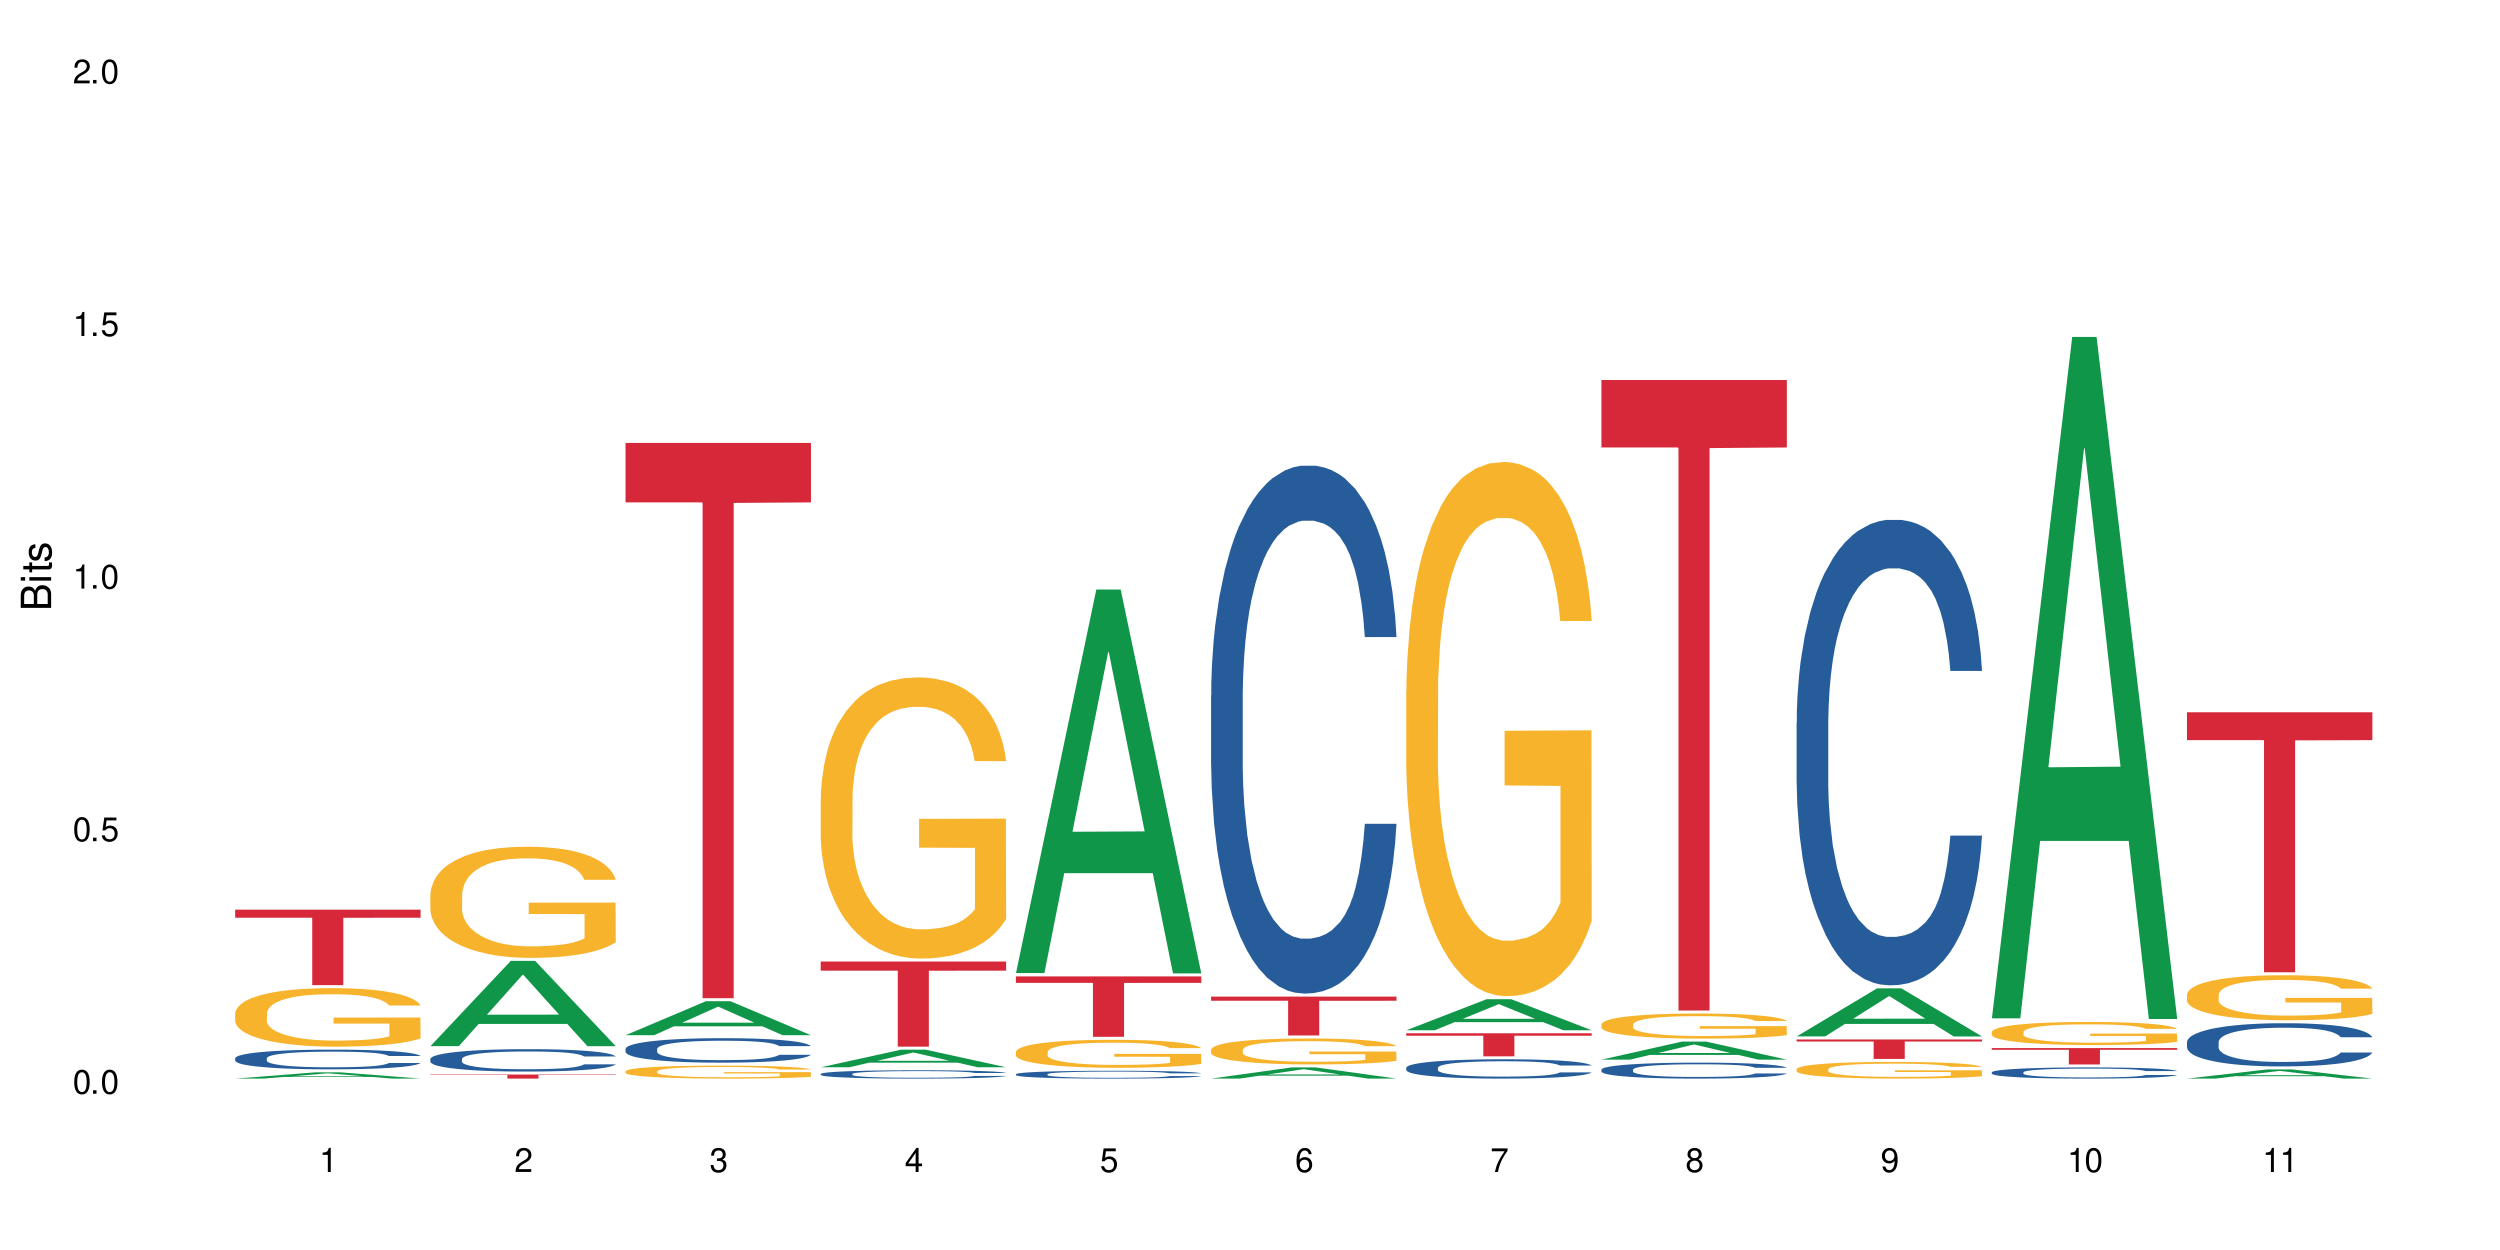 <?xml version="1.0" encoding="UTF-8"?>
<svg xmlns="http://www.w3.org/2000/svg" xmlns:xlink="http://www.w3.org/1999/xlink" width="720" height="360" viewBox="0 0 720 360">
<defs>
<g>
<g id="glyph-0-0">
</g>
<g id="glyph-0-1">
<path d="M 2.641 -6.938 C 2 -6.938 1.422 -6.656 1.078 -6.172 C 0.641 -5.562 0.406 -4.641 0.406 -3.359 C 0.406 -1.016 1.188 0.219 2.641 0.219 C 4.078 0.219 4.859 -1.016 4.859 -3.297 C 4.859 -4.641 4.656 -5.547 4.203 -6.172 C 3.844 -6.656 3.281 -6.938 2.641 -6.938 Z M 2.641 -6.188 C 3.547 -6.188 4 -5.25 4 -3.375 C 4 -1.406 3.562 -0.484 2.625 -0.484 C 1.734 -0.484 1.281 -1.438 1.281 -3.344 C 1.281 -5.25 1.734 -6.188 2.641 -6.188 Z M 2.641 -6.188 "/>
</g>
<g id="glyph-0-2">
<path d="M 1.828 -1 L 0.828 -1 L 0.828 0 L 1.828 0 Z M 1.828 -1 "/>
</g>
<g id="glyph-0-3">
<path d="M 4.562 -6.797 L 1.062 -6.797 L 0.547 -3.094 L 1.328 -3.094 C 1.719 -3.562 2.047 -3.734 2.578 -3.734 C 3.484 -3.734 4.062 -3.109 4.062 -2.094 C 4.062 -1.125 3.484 -0.531 2.578 -0.531 C 1.828 -0.531 1.375 -0.906 1.188 -1.672 L 0.328 -1.672 C 0.453 -1.109 0.547 -0.844 0.75 -0.594 C 1.125 -0.078 1.828 0.219 2.594 0.219 C 3.969 0.219 4.922 -0.781 4.922 -2.219 C 4.922 -3.562 4.031 -4.484 2.719 -4.484 C 2.25 -4.484 1.859 -4.359 1.469 -4.062 L 1.734 -5.969 L 4.562 -5.969 Z M 4.562 -6.797 "/>
</g>
<g id="glyph-0-4">
<path d="M 2.484 -4.938 L 2.484 0 L 3.328 0 L 3.328 -6.938 L 2.766 -6.938 C 2.469 -5.875 2.281 -5.734 0.984 -5.562 L 0.984 -4.938 Z M 2.484 -4.938 "/>
</g>
<g id="glyph-0-5">
<path d="M 4.859 -0.828 L 1.281 -0.828 C 1.359 -1.406 1.672 -1.781 2.5 -2.281 L 3.469 -2.828 C 4.406 -3.344 4.906 -4.062 4.906 -4.906 C 4.906 -5.484 4.672 -6.031 4.266 -6.406 C 3.859 -6.766 3.375 -6.938 2.719 -6.938 C 1.859 -6.938 1.219 -6.625 0.844 -6.031 C 0.609 -5.672 0.5 -5.234 0.484 -4.531 L 1.328 -4.531 C 1.359 -5.016 1.406 -5.281 1.531 -5.516 C 1.75 -5.938 2.188 -6.203 2.703 -6.203 C 3.469 -6.203 4.031 -5.641 4.031 -4.891 C 4.031 -4.344 3.719 -3.859 3.125 -3.516 L 2.234 -3 C 0.812 -2.172 0.406 -1.531 0.328 -0.016 L 4.859 -0.016 Z M 4.859 -0.828 "/>
</g>
<g id="glyph-0-6">
<path d="M 2.125 -3.188 L 2.578 -3.188 C 3.5 -3.188 3.984 -2.766 3.984 -1.922 C 3.984 -1.062 3.469 -0.531 2.594 -0.531 C 1.656 -0.531 1.203 -1 1.156 -2.016 L 0.312 -2.016 C 0.344 -1.453 0.438 -1.094 0.609 -0.781 C 0.953 -0.109 1.625 0.219 2.547 0.219 C 3.953 0.219 4.859 -0.625 4.859 -1.938 C 4.859 -2.828 4.516 -3.297 3.703 -3.594 C 4.344 -3.844 4.656 -4.328 4.656 -5.031 C 4.656 -6.219 3.875 -6.938 2.578 -6.938 C 1.203 -6.938 0.484 -6.172 0.453 -4.703 L 1.297 -4.703 C 1.312 -5.125 1.344 -5.359 1.453 -5.578 C 1.641 -5.969 2.062 -6.203 2.594 -6.203 C 3.344 -6.203 3.797 -5.75 3.797 -5 C 3.797 -4.516 3.609 -4.219 3.25 -4.047 C 3.016 -3.953 2.703 -3.922 2.125 -3.906 Z M 2.125 -3.188 "/>
</g>
<g id="glyph-0-7">
<path d="M 3.141 -1.672 L 3.141 0 L 3.984 0 L 3.984 -1.672 L 4.984 -1.672 L 4.984 -2.438 L 3.984 -2.438 L 3.984 -6.938 L 3.359 -6.938 L 0.266 -2.578 L 0.266 -1.672 Z M 3.141 -2.438 L 1 -2.438 L 3.141 -5.5 Z M 3.141 -2.438 "/>
</g>
<g id="glyph-0-8">
<path d="M 4.781 -5.125 C 4.609 -6.266 3.891 -6.938 2.844 -6.938 C 2.094 -6.938 1.422 -6.578 1.031 -5.953 C 0.594 -5.266 0.406 -4.422 0.406 -3.172 C 0.406 -2 0.578 -1.25 0.984 -0.641 C 1.359 -0.078 1.953 0.219 2.703 0.219 C 3.984 0.219 4.922 -0.75 4.922 -2.094 C 4.922 -3.375 4.062 -4.281 2.844 -4.281 C 2.172 -4.281 1.641 -4.031 1.281 -3.516 C 1.281 -5.234 1.828 -6.188 2.797 -6.188 C 3.391 -6.188 3.797 -5.797 3.938 -5.125 Z M 2.734 -3.531 C 3.547 -3.531 4.062 -2.953 4.062 -2.031 C 4.062 -1.156 3.484 -0.531 2.703 -0.531 C 1.922 -0.531 1.328 -1.188 1.328 -2.078 C 1.328 -2.938 1.906 -3.531 2.734 -3.531 Z M 2.734 -3.531 "/>
</g>
<g id="glyph-0-9">
<path d="M 4.984 -6.797 L 0.438 -6.797 L 0.438 -5.969 L 4.109 -5.969 C 2.5 -3.656 1.828 -2.234 1.328 0 L 2.219 0 C 2.594 -2.172 3.453 -4.047 4.984 -6.094 Z M 4.984 -6.797 "/>
</g>
<g id="glyph-0-10">
<path d="M 3.75 -3.656 C 4.469 -4.094 4.688 -4.438 4.688 -5.078 C 4.688 -6.172 3.844 -6.938 2.641 -6.938 C 1.438 -6.938 0.594 -6.172 0.594 -5.094 C 0.594 -4.438 0.812 -4.094 1.516 -3.656 C 0.734 -3.266 0.359 -2.703 0.359 -1.922 C 0.359 -0.656 1.281 0.219 2.641 0.219 C 3.984 0.219 4.922 -0.656 4.922 -1.922 C 4.922 -2.703 4.531 -3.266 3.75 -3.656 Z M 2.641 -6.188 C 3.359 -6.188 3.812 -5.75 3.812 -5.062 C 3.812 -4.406 3.344 -3.984 2.641 -3.984 C 1.922 -3.984 1.453 -4.406 1.453 -5.078 C 1.453 -5.75 1.922 -6.188 2.641 -6.188 Z M 2.641 -3.266 C 3.484 -3.266 4.062 -2.719 4.062 -1.906 C 4.062 -1.078 3.484 -0.531 2.625 -0.531 C 1.797 -0.531 1.219 -1.094 1.219 -1.906 C 1.219 -2.719 1.781 -3.266 2.641 -3.266 Z M 2.641 -3.266 "/>
</g>
<g id="glyph-0-11">
<path d="M 0.516 -1.578 C 0.672 -0.453 1.406 0.219 2.438 0.219 C 3.188 0.219 3.859 -0.141 4.266 -0.766 C 4.688 -1.453 4.891 -2.297 4.891 -3.547 C 4.891 -4.719 4.703 -5.453 4.312 -6.078 C 3.938 -6.641 3.344 -6.938 2.594 -6.938 C 1.297 -6.938 0.359 -5.969 0.359 -4.625 C 0.359 -3.344 1.234 -2.453 2.453 -2.453 C 3.094 -2.453 3.578 -2.672 4.016 -3.203 C 4 -1.484 3.469 -0.531 2.5 -0.531 C 1.906 -0.531 1.484 -0.906 1.359 -1.578 Z M 2.578 -6.203 C 3.375 -6.203 3.969 -5.531 3.969 -4.641 C 3.969 -3.797 3.391 -3.188 2.547 -3.188 C 1.734 -3.188 1.234 -3.766 1.234 -4.688 C 1.234 -5.562 1.797 -6.203 2.578 -6.203 Z M 2.578 -6.203 "/>
</g>
<g id="glyph-1-0">
</g>
<g id="glyph-1-1">
<path d="M 0 -0.953 L 0 -4.891 C 0 -5.719 -0.234 -6.344 -0.734 -6.797 C -1.188 -7.234 -1.812 -7.469 -2.5 -7.469 C -3.547 -7.469 -4.188 -7 -4.625 -5.875 C -4.984 -6.688 -5.625 -7.094 -6.531 -7.094 C -7.172 -7.094 -7.734 -6.859 -8.141 -6.391 C -8.562 -5.922 -8.75 -5.344 -8.75 -4.5 L -8.75 -0.953 Z M -4.984 -2.062 L -7.766 -2.062 L -7.766 -4.219 C -7.766 -4.844 -7.688 -5.203 -7.453 -5.5 C -7.219 -5.812 -6.859 -5.969 -6.375 -5.969 C -5.891 -5.969 -5.531 -5.812 -5.297 -5.5 C -5.062 -5.203 -4.984 -4.844 -4.984 -4.219 Z M -0.984 -2.062 L -4 -2.062 L -4 -4.781 C -4 -5.766 -3.438 -6.359 -2.484 -6.359 C -1.547 -6.359 -0.984 -5.766 -0.984 -4.781 Z M -0.984 -2.062 "/>
</g>
<g id="glyph-1-2">
<path d="M -6.281 -1.797 L -6.281 -0.797 L 0 -0.797 L 0 -1.797 Z M -8.75 -1.797 L -8.75 -0.797 L -7.484 -0.797 L -7.484 -1.797 Z M -8.75 -1.797 "/>
</g>
<g id="glyph-1-3">
<path d="M -6.281 -3.047 L -6.281 -2.016 L -8.016 -2.016 L -8.016 -1.016 L -6.281 -1.016 L -6.281 -0.172 L -5.469 -0.172 L -5.469 -1.016 L -0.719 -1.016 C -0.078 -1.016 0.281 -1.453 0.281 -2.234 C 0.281 -2.5 0.25 -2.719 0.188 -3.047 L -0.641 -3.047 C -0.609 -2.906 -0.594 -2.766 -0.594 -2.562 C -0.594 -2.141 -0.719 -2.016 -1.156 -2.016 L -5.469 -2.016 L -5.469 -3.047 Z M -6.281 -3.047 "/>
</g>
<g id="glyph-1-4">
<path d="M -4.531 -5.25 C -5.766 -5.25 -6.469 -4.422 -6.469 -2.969 C -6.469 -1.516 -5.719 -0.562 -4.547 -0.562 C -3.562 -0.562 -3.094 -1.062 -2.734 -2.562 L -2.516 -3.484 C -2.344 -4.188 -2.094 -4.469 -1.641 -4.469 C -1.047 -4.469 -0.641 -3.875 -0.641 -3 C -0.641 -2.453 -0.797 -2 -1.062 -1.75 C -1.25 -1.594 -1.422 -1.531 -1.875 -1.469 L -1.875 -0.406 C -0.422 -0.453 0.281 -1.266 0.281 -2.922 C 0.281 -4.5 -0.5 -5.516 -1.719 -5.516 C -2.656 -5.516 -3.172 -4.984 -3.469 -3.734 L -3.703 -2.766 C -3.891 -1.953 -4.156 -1.609 -4.594 -1.609 C -5.188 -1.609 -5.547 -2.125 -5.547 -2.938 C -5.547 -3.75 -5.203 -4.172 -4.531 -4.203 Z M -4.531 -5.25 "/>
</g>
</g>
</defs>
<rect x="-72" y="-36" width="864" height="432" fill="rgb(100%, 100%, 100%)" fill-opacity="1"/>
<path fill-rule="nonzero" fill="rgb(6.275%, 58.824%, 28.235%)" fill-opacity="1" d="M 67.73 310.637 L 67.789 310.637 L 90.895 308.824 L 97.91 308.824 L 121.133 310.637 L 112.973 310.637 L 107.152 310.164 L 81.652 310.164 L 75.945 310.637 L 67.73 310.637 L 84.105 309.969 L 104.816 309.969 L 94.488 309.121 L 94.375 309.121 L 94.262 309.125 L 84.047 309.969 L 84.105 309.969 Z M 67.73 310.637 "/>
<path fill-rule="nonzero" fill="rgb(14.51%, 36.078%, 60%)" fill-opacity="1" d="M 67.73 304.762 L 67.797 304.758 L 67.797 304.633 L 67.992 304.438 L 68.449 304.188 L 68.902 304.016 L 70.074 303.711 L 71.703 303.414 L 73.398 303.188 L 74.633 303.051 L 75.742 302.949 L 78.281 302.758 L 79.91 302.656 L 81.668 302.57 L 83.816 302.48 L 85.379 302.43 L 88.895 302.348 L 91.5 302.312 L 93.52 302.297 L 97.883 302.297 L 100.488 302.316 L 102.375 302.34 L 104.461 302.383 L 106.219 302.43 L 109.281 302.543 L 112.016 302.688 L 113.254 302.773 L 115.207 302.934 L 116.703 303.09 L 117.746 303.223 L 118.918 303.414 L 119.961 303.648 L 120.742 303.914 L 121.133 304.137 L 112.016 304.137 L 111.559 303.93 L 111.039 303.766 L 110.062 303.555 L 109.086 303.406 L 107.715 303.254 L 106.48 303.156 L 104.785 303.059 L 103.289 302.996 L 101.727 302.949 L 100.227 302.918 L 97.363 302.887 L 94.039 302.887 L 92.805 302.895 L 90.262 302.938 L 88.895 302.973 L 86.941 303.047 L 85.574 303.113 L 83.945 303.219 L 82.84 303.305 L 81.473 303.441 L 80.496 303.559 L 79.387 303.73 L 78.738 303.859 L 78.152 304.008 L 77.629 304.176 L 77.238 304.359 L 76.977 304.551 L 76.848 304.738 L 76.848 305.539 L 76.977 305.727 L 77.305 305.945 L 78.152 306.262 L 79.387 306.535 L 80.82 306.754 L 82.188 306.91 L 82.969 306.98 L 84.012 307.066 L 85.641 307.168 L 87.984 307.273 L 89.352 307.312 L 91.438 307.355 L 93.586 307.375 L 96.449 307.375 L 98.988 307.355 L 100.684 307.328 L 102.441 307.289 L 104.852 307.199 L 106.348 307.117 L 107.652 307.02 L 108.629 306.918 L 109.281 306.836 L 110.258 306.676 L 111.039 306.5 L 111.625 306.32 L 112.016 306.141 L 121.133 306.141 L 120.742 306.348 L 120.156 306.551 L 119.57 306.703 L 118.656 306.883 L 117.613 307.043 L 116.117 307.227 L 114.879 307.344 L 113.254 307.473 L 111.754 307.574 L 110.125 307.66 L 107.715 307.766 L 106.152 307.816 L 104.461 307.863 L 102.441 307.906 L 99.902 307.941 L 97.168 307.961 L 94.625 307.969 L 91.891 307.957 L 89.871 307.938 L 87.203 307.891 L 83.883 307.797 L 81.473 307.699 L 79.582 307.598 L 77.957 307.496 L 76.133 307.355 L 73.789 307.129 L 72.355 306.949 L 71.379 306.805 L 70.27 306.605 L 69.488 306.422 L 68.578 306.133 L 67.926 305.762 L 67.73 305.477 Z M 67.73 304.762 "/>
<path fill-rule="nonzero" fill="rgb(96.863%, 70.196%, 16.863%)" fill-opacity="1" d="M 67.73 291.805 L 67.797 291.789 L 67.797 291.48 L 68.055 290.789 L 68.707 289.832 L 69.555 289.047 L 70.465 288.434 L 71.051 288.109 L 72.027 287.648 L 72.875 287.309 L 75.023 286.617 L 77.762 285.969 L 79.258 285.691 L 80.949 285.43 L 83.359 285.141 L 84.469 285.031 L 87.855 284.785 L 91.695 284.633 L 95.93 284.586 L 97.883 284.602 L 100.555 284.66 L 104.199 284.832 L 106.285 284.984 L 107.91 285.141 L 109.605 285.34 L 111.688 285.648 L 113.645 286.016 L 115.207 286.387 L 116.77 286.848 L 118.07 287.34 L 119.18 287.879 L 120.156 288.523 L 120.742 289.062 L 121.133 289.602 L 112.078 289.602 L 111.559 289.062 L 110.973 288.648 L 109.996 288.141 L 109.02 287.77 L 108.043 287.477 L 106.219 287.078 L 104.656 286.832 L 102.703 286.617 L 100.812 286.477 L 98.664 286.387 L 97.363 286.355 L 93.91 286.355 L 90.785 286.461 L 88.961 286.586 L 87.66 286.707 L 85.836 286.941 L 84.727 287.125 L 84.078 287.246 L 82.125 287.723 L 80.82 288.156 L 80.105 288.449 L 79.191 288.91 L 78.543 289.324 L 77.824 289.941 L 77.434 290.402 L 76.914 291.449 L 76.848 294.219 L 77.043 294.805 L 77.434 295.434 L 77.957 295.988 L 78.738 296.574 L 79.52 297.02 L 80.887 297.621 L 82.059 298.02 L 82.969 298.281 L 84.727 298.699 L 85.445 298.836 L 87.137 299.113 L 88.895 299.328 L 91.047 299.512 L 92.672 299.605 L 95.277 299.684 L 98.598 299.684 L 102.508 299.59 L 104.98 299.469 L 106.676 299.344 L 107.781 299.238 L 109.148 299.066 L 110.125 298.914 L 111.039 298.742 L 112.145 298.48 L 112.145 294.805 L 96.059 294.789 L 96.059 293.066 L 121.066 293.051 L 121.133 299.066 L 119.766 299.484 L 118.07 299.883 L 116.441 300.191 L 114.75 300.453 L 112.34 300.746 L 110.387 300.93 L 107.391 301.145 L 104.656 301.285 L 101.789 301.375 L 99.25 301.422 L 96.254 301.438 L 93.586 301.406 L 90.719 301.312 L 88.441 301.191 L 86.355 301.035 L 84.273 300.836 L 81.668 300.516 L 79.973 300.254 L 78.215 299.93 L 76.457 299.543 L 74.895 299.129 L 73.852 298.805 L 72.812 298.438 L 71.703 297.973 L 70.66 297.449 L 69.879 296.973 L 69.164 296.434 L 68.645 295.926 L 68.121 295.234 L 67.859 294.68 L 67.73 294.203 Z M 67.73 291.805 "/>
<path fill-rule="nonzero" fill="rgb(83.922%, 15.686%, 22.353%)" fill-opacity="1" d="M 67.73 261.977 L 121.133 261.977 L 121.133 264.305 L 98.875 264.324 L 98.875 283.727 L 89.922 283.727 L 89.922 264.348 L 89.793 264.305 L 67.73 264.305 Z M 67.73 261.977 "/>
<path fill-rule="nonzero" fill="rgb(6.275%, 58.824%, 28.235%)" fill-opacity="1" d="M 123.941 301.281 L 124 301.258 L 147.105 276.73 L 154.125 276.73 L 177.344 301.305 L 169.184 301.305 L 163.367 294.891 L 137.863 294.891 L 132.156 301.281 L 123.941 301.281 L 140.316 292.234 L 161.027 292.211 L 150.699 280.742 L 150.586 280.723 L 150.473 280.789 L 140.258 292.211 L 140.316 292.234 Z M 123.941 301.281 "/>
<path fill-rule="nonzero" fill="rgb(14.51%, 36.078%, 60%)" fill-opacity="1" d="M 123.941 304.969 L 124.008 304.961 L 124.008 304.82 L 124.203 304.598 L 124.66 304.312 L 125.113 304.117 L 126.285 303.77 L 127.914 303.434 L 129.609 303.176 L 130.844 303.023 L 131.953 302.906 L 134.492 302.688 L 136.121 302.574 L 137.879 302.473 L 140.027 302.375 L 141.59 302.316 L 145.109 302.223 L 147.711 302.18 L 149.73 302.16 L 154.094 302.16 L 156.699 302.184 L 158.59 302.215 L 160.672 302.262 L 162.43 302.316 L 165.492 302.445 L 168.227 302.609 L 169.465 302.703 L 171.418 302.887 L 172.914 303.062 L 173.957 303.215 L 175.129 303.434 L 176.172 303.699 L 176.953 304 L 177.344 304.254 L 168.227 304.254 L 167.77 304.02 L 167.25 303.836 L 166.273 303.594 L 165.297 303.422 L 163.93 303.254 L 162.691 303.141 L 160.996 303.027 L 159.5 302.957 L 157.938 302.906 L 156.438 302.867 L 153.574 302.832 L 150.254 302.832 L 149.016 302.844 L 146.477 302.895 L 145.109 302.934 L 143.152 303.016 L 141.785 303.094 L 140.156 303.211 L 139.051 303.312 L 137.684 303.465 L 136.707 303.602 L 135.598 303.793 L 134.949 303.941 L 134.363 304.105 L 133.84 304.301 L 133.449 304.508 L 133.191 304.727 L 133.059 304.938 L 133.059 305.852 L 133.191 306.062 L 133.516 306.312 L 134.363 306.672 L 135.598 306.984 L 137.031 307.23 L 138.398 307.406 L 139.18 307.488 L 140.223 307.582 L 141.852 307.703 L 144.195 307.82 L 145.562 307.867 L 147.648 307.914 L 149.797 307.938 L 152.66 307.938 L 155.203 307.914 L 156.895 307.883 L 158.652 307.836 L 161.062 307.738 L 162.559 307.645 L 163.863 307.531 L 164.84 307.418 L 165.492 307.324 L 166.469 307.141 L 167.25 306.941 L 167.836 306.734 L 168.227 306.535 L 177.344 306.535 L 176.953 306.77 L 176.367 307 L 175.781 307.172 L 174.867 307.379 L 173.828 307.559 L 172.328 307.766 L 171.09 307.902 L 169.465 308.051 L 167.965 308.16 L 166.336 308.262 L 163.93 308.379 L 162.363 308.438 L 160.672 308.492 L 158.652 308.539 L 156.113 308.578 L 153.379 308.602 L 150.84 308.609 L 148.102 308.598 L 146.086 308.574 L 143.414 308.52 L 140.094 308.414 L 137.684 308.305 L 135.793 308.191 L 134.168 308.074 L 132.344 307.914 L 130 307.656 L 128.566 307.453 L 127.59 307.289 L 126.48 307.059 L 125.699 306.852 L 124.789 306.523 L 124.137 306.105 L 123.941 305.781 Z M 123.941 304.969 "/>
<path fill-rule="nonzero" fill="rgb(96.863%, 70.196%, 16.863%)" fill-opacity="1" d="M 123.941 257.566 L 124.008 257.539 L 124.008 256.953 L 124.27 255.637 L 124.918 253.824 L 125.766 252.336 L 126.676 251.164 L 127.266 250.551 L 128.242 249.672 L 129.086 249.031 L 131.234 247.715 L 133.973 246.488 L 135.469 245.961 L 137.164 245.465 L 139.57 244.906 L 140.68 244.703 L 144.066 244.234 L 147.906 243.941 L 152.141 243.855 L 154.094 243.883 L 156.766 244 L 160.41 244.324 L 162.496 244.617 L 164.125 244.906 L 165.816 245.289 L 167.902 245.871 L 169.855 246.574 L 171.418 247.277 L 172.98 248.152 L 174.281 249.09 L 175.391 250.113 L 176.367 251.34 L 176.953 252.363 L 177.344 253.387 L 168.293 253.387 L 167.77 252.363 L 167.184 251.574 L 166.207 250.609 L 165.23 249.906 L 164.254 249.352 L 162.43 248.594 L 160.867 248.125 L 158.914 247.715 L 157.023 247.453 L 154.875 247.277 L 153.574 247.219 L 150.121 247.219 L 146.996 247.422 L 145.172 247.656 L 143.871 247.891 L 142.047 248.328 L 140.941 248.68 L 140.289 248.914 L 138.336 249.82 L 137.031 250.637 L 136.316 251.195 L 135.402 252.07 L 134.754 252.859 L 134.035 254.031 L 133.645 254.906 L 133.125 256.895 L 133.059 262.16 L 133.254 263.27 L 133.645 264.469 L 134.168 265.52 L 134.949 266.633 L 135.73 267.48 L 137.098 268.621 L 138.27 269.379 L 139.18 269.879 L 140.941 270.668 L 141.656 270.93 L 143.348 271.457 L 145.109 271.867 L 147.258 272.215 L 148.883 272.391 L 151.488 272.539 L 154.812 272.539 L 158.719 272.363 L 161.191 272.129 L 162.887 271.895 L 163.992 271.691 L 165.359 271.367 L 166.336 271.074 L 167.25 270.754 L 168.355 270.258 L 168.355 263.27 L 152.27 263.238 L 152.27 259.965 L 177.277 259.938 L 177.344 271.367 L 175.977 272.156 L 174.281 272.918 L 172.656 273.504 L 170.961 274 L 168.551 274.555 L 166.598 274.906 L 163.602 275.316 L 160.867 275.578 L 158 275.754 L 155.461 275.84 L 152.465 275.871 L 149.797 275.812 L 146.93 275.637 L 144.652 275.402 L 142.566 275.109 L 140.484 274.73 L 137.879 274.117 L 136.188 273.621 L 134.426 273.004 L 132.668 272.273 L 131.105 271.484 L 130.062 270.871 L 129.023 270.168 L 127.914 269.293 L 126.871 268.297 L 126.09 267.391 L 125.375 266.367 L 124.855 265.402 L 124.332 264.09 L 124.074 263.035 L 123.941 262.129 Z M 123.941 257.566 "/>
<path fill-rule="nonzero" fill="rgb(83.922%, 15.686%, 22.353%)" fill-opacity="1" d="M 123.941 309.469 L 177.344 309.469 L 177.344 309.594 L 155.086 309.594 L 155.086 310.637 L 146.133 310.637 L 146.133 309.594 L 123.941 309.594 Z M 123.941 309.469 "/>
<path fill-rule="nonzero" fill="rgb(6.275%, 58.824%, 28.235%)" fill-opacity="1" d="M 180.152 298.137 L 180.211 298.125 L 203.316 288.344 L 210.336 288.344 L 233.555 298.145 L 225.395 298.145 L 219.578 295.586 L 194.074 295.586 L 188.371 298.137 L 180.152 298.137 L 196.527 294.527 L 217.238 294.52 L 206.91 289.945 L 206.797 289.938 L 206.684 289.965 L 196.473 294.52 L 196.527 294.527 Z M 180.152 298.137 "/>
<path fill-rule="nonzero" fill="rgb(14.51%, 36.078%, 60%)" fill-opacity="1" d="M 180.152 302.066 L 180.219 302.059 L 180.219 301.906 L 180.414 301.66 L 180.871 301.352 L 181.324 301.141 L 182.5 300.758 L 184.125 300.391 L 185.82 300.109 L 187.059 299.941 L 188.164 299.812 L 190.703 299.574 L 192.332 299.453 L 194.09 299.344 L 196.238 299.234 L 197.801 299.168 L 201.32 299.066 L 203.922 299.02 L 205.941 299 L 210.305 299 L 212.91 299.027 L 214.801 299.059 L 216.883 299.109 L 218.641 299.168 L 221.703 299.312 L 224.438 299.492 L 225.676 299.594 L 227.629 299.793 L 229.125 299.988 L 230.168 300.152 L 231.34 300.391 L 232.383 300.684 L 233.164 301.012 L 233.555 301.289 L 224.438 301.289 L 223.98 301.031 L 223.461 300.832 L 222.484 300.566 L 221.508 300.379 L 220.141 300.191 L 218.902 300.07 L 217.207 299.949 L 215.711 299.871 L 214.148 299.812 L 212.648 299.773 L 209.785 299.734 L 206.465 299.734 L 205.227 299.75 L 202.688 299.801 L 201.32 299.844 L 199.363 299.934 L 197.996 300.02 L 196.371 300.148 L 195.262 300.258 L 193.895 300.426 L 192.918 300.574 L 191.812 300.785 L 191.16 300.945 L 190.574 301.125 L 190.051 301.34 L 189.66 301.562 L 189.402 301.801 L 189.27 302.035 L 189.27 303.031 L 189.402 303.266 L 189.727 303.535 L 190.574 303.926 L 191.812 304.27 L 193.242 304.539 L 194.609 304.73 L 195.395 304.82 L 196.434 304.926 L 198.062 305.055 L 200.406 305.184 L 201.773 305.234 L 203.859 305.285 L 206.008 305.312 L 208.875 305.312 L 211.414 305.285 L 213.105 305.254 L 214.863 305.203 L 217.273 305.094 L 218.773 304.988 L 220.074 304.867 L 221.051 304.746 L 221.703 304.641 L 222.68 304.441 L 223.461 304.223 L 224.047 303.996 L 224.438 303.777 L 233.555 303.777 L 233.164 304.035 L 232.578 304.289 L 231.992 304.473 L 231.082 304.699 L 230.039 304.898 L 228.539 305.125 L 227.305 305.273 L 225.676 305.434 L 224.176 305.555 L 222.551 305.664 L 220.141 305.793 L 218.578 305.859 L 216.883 305.918 L 214.863 305.969 L 212.324 306.012 L 209.59 306.039 L 207.051 306.043 L 204.316 306.031 L 202.297 306.008 L 199.625 305.949 L 196.305 305.832 L 193.895 305.711 L 192.008 305.586 L 190.379 305.461 L 188.555 305.285 L 186.211 305.004 L 184.777 304.781 L 183.801 304.602 L 182.695 304.352 L 181.914 304.125 L 181 303.766 L 180.348 303.309 L 180.152 302.953 Z M 180.152 302.066 "/>
<path fill-rule="nonzero" fill="rgb(96.863%, 70.196%, 16.863%)" fill-opacity="1" d="M 180.152 308.504 L 180.219 308.5 L 180.219 308.43 L 180.48 308.277 L 181.129 308.066 L 181.977 307.891 L 182.891 307.754 L 183.477 307.684 L 184.453 307.582 L 185.297 307.508 L 187.449 307.352 L 190.184 307.211 L 191.68 307.148 L 193.375 307.09 L 195.785 307.027 L 196.891 307 L 200.277 306.945 L 204.121 306.914 L 208.352 306.902 L 210.305 306.906 L 212.977 306.918 L 216.621 306.957 L 218.707 306.992 L 220.336 307.027 L 222.027 307.07 L 224.113 307.137 L 226.066 307.219 L 227.629 307.301 L 229.191 307.402 L 230.492 307.512 L 231.602 307.633 L 232.578 307.777 L 233.164 307.895 L 233.555 308.016 L 224.504 308.016 L 223.98 307.895 L 223.395 307.805 L 222.418 307.691 L 221.441 307.609 L 220.465 307.543 L 218.641 307.457 L 217.078 307.402 L 215.125 307.352 L 213.238 307.324 L 211.086 307.301 L 209.785 307.297 L 206.332 307.297 L 203.207 307.32 L 201.383 307.348 L 200.082 307.375 L 198.258 307.426 L 197.152 307.465 L 196.5 307.492 L 194.547 307.598 L 193.242 307.695 L 192.527 307.758 L 191.617 307.863 L 190.965 307.953 L 190.246 308.09 L 189.855 308.191 L 189.336 308.426 L 189.27 309.039 L 189.465 309.168 L 189.855 309.309 L 190.379 309.43 L 191.16 309.559 L 191.941 309.66 L 193.309 309.793 L 194.48 309.883 L 195.395 309.938 L 197.152 310.031 L 197.867 310.062 L 199.562 310.125 L 201.32 310.172 L 203.469 310.211 L 205.098 310.234 L 207.699 310.25 L 211.023 310.25 L 214.93 310.23 L 217.402 310.203 L 219.098 310.176 L 220.203 310.152 L 221.57 310.113 L 222.551 310.078 L 223.461 310.043 L 224.566 309.984 L 224.566 309.168 L 208.484 309.164 L 208.484 308.781 L 233.488 308.777 L 233.555 310.113 L 232.188 310.207 L 230.492 310.293 L 228.867 310.363 L 227.172 310.422 L 224.762 310.484 L 222.809 310.527 L 219.812 310.574 L 217.078 310.605 L 214.215 310.625 L 211.672 310.637 L 208.68 310.637 L 206.008 310.633 L 203.141 310.609 L 200.863 310.582 L 198.777 310.551 L 196.695 310.504 L 194.09 310.434 L 192.398 310.375 L 190.641 310.305 L 188.879 310.219 L 187.316 310.125 L 186.277 310.055 L 185.234 309.973 L 184.125 309.871 L 183.086 309.754 L 182.305 309.648 L 181.586 309.531 L 181.066 309.418 L 180.543 309.262 L 180.285 309.141 L 180.152 309.035 Z M 180.152 308.504 "/>
<path fill-rule="nonzero" fill="rgb(83.922%, 15.686%, 22.353%)" fill-opacity="1" d="M 180.152 127.57 L 233.555 127.57 L 233.555 144.688 L 211.301 144.84 L 211.301 287.488 L 202.344 287.488 L 202.344 144.988 L 202.215 144.688 L 180.152 144.688 Z M 180.152 127.57 "/>
<path fill-rule="nonzero" fill="rgb(6.275%, 58.824%, 28.235%)" fill-opacity="1" d="M 236.367 307.375 L 236.422 307.371 L 259.527 302.301 L 266.547 302.301 L 289.766 307.379 L 281.609 307.379 L 275.789 306.055 L 250.285 306.055 L 244.582 307.375 L 236.367 307.375 L 252.738 305.504 L 273.449 305.5 L 263.121 303.129 L 263.008 303.125 L 262.895 303.141 L 252.684 305.5 L 252.738 305.504 Z M 236.367 307.375 "/>
<path fill-rule="nonzero" fill="rgb(14.51%, 36.078%, 60%)" fill-opacity="1" d="M 236.367 309.281 L 236.43 309.281 L 236.43 309.227 L 236.625 309.145 L 237.082 309.039 L 237.539 308.965 L 238.711 308.836 L 240.34 308.711 L 242.031 308.613 L 243.27 308.559 L 244.375 308.512 L 246.914 308.434 L 248.543 308.391 L 250.301 308.352 L 252.449 308.316 L 254.016 308.293 L 257.531 308.258 L 260.137 308.242 L 262.152 308.238 L 266.516 308.238 L 269.121 308.246 L 271.012 308.258 L 273.094 308.273 L 274.852 308.293 L 277.914 308.344 L 280.648 308.402 L 281.887 308.438 L 283.84 308.508 L 285.34 308.574 L 286.379 308.629 L 287.551 308.711 L 288.594 308.809 L 289.375 308.922 L 289.766 309.016 L 280.648 309.016 L 280.191 308.93 L 279.672 308.859 L 278.695 308.77 L 277.719 308.707 L 276.352 308.645 L 275.113 308.602 L 273.422 308.559 L 271.922 308.535 L 270.359 308.512 L 268.863 308.5 L 265.996 308.488 L 262.676 308.488 L 261.438 308.492 L 258.898 308.508 L 257.531 308.523 L 255.578 308.555 L 254.211 308.582 L 252.582 308.629 L 251.473 308.664 L 250.105 308.723 L 249.129 308.773 L 248.023 308.844 L 247.371 308.898 L 246.785 308.961 L 246.266 309.035 L 245.875 309.109 L 245.613 309.191 L 245.484 309.27 L 245.484 309.609 L 245.613 309.691 L 245.938 309.781 L 246.785 309.918 L 248.023 310.031 L 249.457 310.125 L 250.824 310.191 L 251.605 310.223 L 252.645 310.258 L 254.273 310.301 L 256.617 310.344 L 257.984 310.363 L 260.07 310.379 L 262.219 310.387 L 265.086 310.387 L 267.625 310.379 L 269.316 310.367 L 271.074 310.352 L 273.484 310.312 L 274.984 310.277 L 276.285 310.238 L 277.262 310.195 L 277.914 310.16 L 278.891 310.094 L 279.672 310.016 L 280.258 309.941 L 280.648 309.867 L 289.766 309.867 L 289.375 309.953 L 288.789 310.039 L 288.203 310.102 L 287.293 310.18 L 286.25 310.246 L 284.75 310.324 L 283.516 310.375 L 281.887 310.43 L 280.387 310.473 L 278.762 310.508 L 276.352 310.555 L 274.789 310.574 L 273.094 310.594 L 271.074 310.613 L 268.535 310.629 L 265.801 310.637 L 263.262 310.637 L 260.527 310.633 L 258.508 310.625 L 255.836 310.605 L 252.516 310.566 L 250.105 310.523 L 248.219 310.484 L 246.59 310.438 L 244.766 310.379 L 242.422 310.281 L 240.988 310.207 L 240.012 310.148 L 238.906 310.062 L 238.125 309.984 L 237.211 309.863 L 236.562 309.707 L 236.367 309.586 Z M 236.367 309.281 "/>
<path fill-rule="nonzero" fill="rgb(96.863%, 70.196%, 16.863%)" fill-opacity="1" d="M 236.367 229.773 L 236.43 229.699 L 236.43 228.219 L 236.691 224.895 L 237.344 220.309 L 238.188 216.535 L 239.102 213.578 L 239.688 212.027 L 240.664 209.809 L 241.512 208.18 L 243.66 204.852 L 246.395 201.746 L 247.891 200.414 L 249.586 199.16 L 251.996 197.754 L 253.102 197.234 L 256.488 196.051 L 260.332 195.312 L 264.562 195.09 L 266.516 195.164 L 269.188 195.461 L 272.836 196.273 L 274.918 197.016 L 276.547 197.754 L 278.238 198.715 L 280.324 200.195 L 282.277 201.969 L 283.84 203.742 L 285.402 205.961 L 286.707 208.328 L 287.812 210.918 L 288.789 214.023 L 289.375 216.609 L 289.766 219.199 L 280.715 219.199 L 280.191 216.609 L 279.605 214.613 L 278.629 212.172 L 277.652 210.398 L 276.676 208.992 L 274.852 207.07 L 273.289 205.887 L 271.336 204.852 L 269.449 204.188 L 267.301 203.742 L 265.996 203.594 L 262.543 203.594 L 259.418 204.113 L 257.594 204.703 L 256.293 205.297 L 254.469 206.406 L 253.363 207.293 L 252.711 207.883 L 250.758 210.176 L 249.457 212.246 L 248.738 213.652 L 247.828 215.871 L 247.176 217.867 L 246.461 220.824 L 246.07 223.043 L 245.547 228.074 L 245.484 241.383 L 245.68 244.195 L 246.07 247.227 L 246.59 249.887 L 247.371 252.699 L 248.152 254.844 L 249.52 257.727 L 250.691 259.648 L 251.605 260.906 L 253.363 262.902 L 254.078 263.57 L 255.773 264.898 L 257.531 265.934 L 259.68 266.824 L 261.309 267.266 L 263.914 267.637 L 267.234 267.637 L 271.141 267.191 L 273.617 266.602 L 275.309 266.008 L 276.418 265.492 L 277.785 264.68 L 278.762 263.938 L 279.672 263.125 L 280.781 261.867 L 280.781 244.195 L 264.695 244.121 L 264.695 235.836 L 289.699 235.762 L 289.766 264.68 L 288.398 266.676 L 286.707 268.598 L 285.078 270.074 L 283.383 271.332 L 280.977 272.738 L 279.02 273.625 L 276.023 274.66 L 273.289 275.328 L 270.426 275.77 L 267.887 275.992 L 264.891 276.066 L 262.219 275.918 L 259.355 275.473 L 257.074 274.883 L 254.992 274.145 L 252.906 273.184 L 250.301 271.629 L 248.609 270.371 L 246.852 268.82 L 245.094 266.969 L 243.527 264.973 L 242.488 263.422 L 241.445 261.645 L 240.34 259.426 L 239.297 256.914 L 238.516 254.621 L 237.797 252.031 L 237.277 249.594 L 236.758 246.266 L 236.496 243.602 L 236.367 241.309 Z M 236.367 229.773 "/>
<path fill-rule="nonzero" fill="rgb(83.922%, 15.686%, 22.353%)" fill-opacity="1" d="M 236.367 276.926 L 289.766 276.926 L 289.766 279.547 L 267.512 279.57 L 267.512 301.441 L 258.555 301.441 L 258.555 279.594 L 258.426 279.547 L 236.367 279.547 Z M 236.367 276.926 "/>
<path fill-rule="nonzero" fill="rgb(6.275%, 58.824%, 28.235%)" fill-opacity="1" d="M 292.578 280.238 L 292.633 280.133 L 315.738 169.785 L 322.758 169.785 L 345.977 280.344 L 337.82 280.344 L 332 251.484 L 306.496 251.484 L 300.793 280.238 L 292.578 280.238 L 308.949 239.543 L 329.66 239.441 L 319.336 187.848 L 319.219 187.742 L 319.105 188.055 L 308.895 239.441 L 308.949 239.543 Z M 292.578 280.238 "/>
<path fill-rule="nonzero" fill="rgb(14.51%, 36.078%, 60%)" fill-opacity="1" d="M 292.578 309.363 L 292.641 309.363 L 292.641 309.312 L 292.836 309.234 L 293.293 309.133 L 293.75 309.066 L 294.922 308.945 L 296.551 308.828 L 298.242 308.738 L 299.48 308.684 L 300.586 308.641 L 303.125 308.566 L 304.754 308.527 L 306.512 308.492 L 308.664 308.457 L 310.227 308.434 L 313.742 308.402 L 316.348 308.387 L 318.367 308.383 L 322.73 308.383 L 325.332 308.391 L 327.223 308.398 L 329.305 308.418 L 331.066 308.434 L 334.125 308.48 L 336.859 308.539 L 338.098 308.57 L 340.051 308.637 L 341.551 308.699 L 342.59 308.75 L 343.762 308.828 L 344.805 308.922 L 345.586 309.023 L 345.977 309.113 L 336.859 309.113 L 336.406 309.031 L 335.883 308.969 L 334.906 308.883 L 333.93 308.824 L 332.562 308.762 L 331.324 308.723 L 329.633 308.684 L 328.133 308.66 L 326.57 308.641 L 325.074 308.629 L 322.207 308.617 L 318.887 308.617 L 317.648 308.621 L 315.109 308.637 L 313.742 308.652 L 311.789 308.68 L 310.422 308.707 L 308.793 308.75 L 307.684 308.785 L 306.316 308.836 L 305.34 308.887 L 304.234 308.953 L 303.582 309.004 L 302.996 309.062 L 302.477 309.129 L 302.086 309.203 L 301.824 309.277 L 301.695 309.352 L 301.695 309.672 L 301.824 309.746 L 302.148 309.832 L 302.996 309.961 L 304.234 310.07 L 305.668 310.156 L 307.035 310.219 L 307.816 310.246 L 308.859 310.281 L 310.484 310.32 L 312.832 310.363 L 314.199 310.379 L 316.281 310.395 L 318.43 310.402 L 321.297 310.402 L 323.836 310.395 L 325.527 310.383 L 327.289 310.367 L 329.695 310.332 L 331.195 310.301 L 332.496 310.262 L 333.473 310.223 L 334.125 310.188 L 335.102 310.125 L 335.883 310.055 L 336.469 309.984 L 336.859 309.914 L 345.977 309.914 L 345.586 309.996 L 345 310.074 L 344.414 310.137 L 343.504 310.207 L 342.461 310.27 L 340.965 310.344 L 339.727 310.391 L 338.098 310.441 L 336.602 310.48 L 334.973 310.516 L 332.562 310.559 L 331 310.578 L 329.305 310.598 L 327.289 310.613 L 324.746 310.629 L 322.012 310.637 L 319.473 310.637 L 316.738 310.633 L 314.719 310.625 L 312.047 310.609 L 308.727 310.57 L 306.316 310.531 L 304.43 310.492 L 302.801 310.449 L 300.977 310.395 L 298.633 310.305 L 297.199 310.234 L 296.223 310.176 L 295.117 310.098 L 294.336 310.023 L 293.422 309.91 L 292.773 309.762 L 292.578 309.648 Z M 292.578 309.363 "/>
<path fill-rule="nonzero" fill="rgb(96.863%, 70.196%, 16.863%)" fill-opacity="1" d="M 292.578 302.914 L 292.641 302.906 L 292.641 302.762 L 292.902 302.43 L 293.555 301.973 L 294.398 301.598 L 295.312 301.305 L 295.898 301.148 L 296.875 300.93 L 297.723 300.766 L 299.871 300.434 L 302.605 300.125 L 304.105 299.992 L 305.797 299.867 L 308.207 299.727 L 309.312 299.676 L 312.699 299.559 L 316.543 299.484 L 320.773 299.461 L 322.73 299.469 L 325.398 299.5 L 329.047 299.582 L 331.129 299.652 L 332.758 299.727 L 334.449 299.824 L 336.535 299.973 L 338.488 300.148 L 340.051 300.324 L 341.613 300.547 L 342.918 300.781 L 344.023 301.039 L 345 301.348 L 345.586 301.605 L 345.977 301.863 L 336.926 301.863 L 336.406 301.605 L 335.82 301.406 L 334.84 301.164 L 333.863 300.988 L 332.887 300.848 L 331.066 300.656 L 329.5 300.539 L 327.547 300.434 L 325.66 300.367 L 323.512 300.324 L 322.207 300.309 L 318.758 300.309 L 315.629 300.359 L 313.809 300.418 L 312.504 300.48 L 310.68 300.59 L 309.574 300.676 L 308.922 300.738 L 306.969 300.965 L 305.668 301.172 L 304.949 301.312 L 304.039 301.531 L 303.387 301.73 L 302.672 302.023 L 302.281 302.246 L 301.758 302.746 L 301.695 304.07 L 301.891 304.352 L 302.281 304.652 L 302.801 304.918 L 303.582 305.199 L 304.363 305.41 L 305.73 305.699 L 306.902 305.891 L 307.816 306.016 L 309.574 306.215 L 310.289 306.281 L 311.984 306.414 L 313.742 306.516 L 315.891 306.605 L 317.52 306.648 L 320.125 306.684 L 323.445 306.684 L 327.352 306.641 L 329.828 306.582 L 331.52 306.523 L 332.629 306.473 L 333.996 306.391 L 334.973 306.316 L 335.883 306.234 L 336.992 306.109 L 336.992 304.352 L 320.906 304.344 L 320.906 303.52 L 345.914 303.512 L 345.977 306.391 L 344.609 306.59 L 342.918 306.781 L 341.289 306.926 L 339.598 307.055 L 337.188 307.191 L 335.234 307.281 L 332.238 307.383 L 329.5 307.449 L 326.637 307.496 L 324.098 307.516 L 321.102 307.523 L 318.43 307.508 L 315.566 307.465 L 313.285 307.406 L 311.203 307.332 L 309.117 307.238 L 306.512 307.082 L 304.82 306.957 L 303.062 306.801 L 301.305 306.617 L 299.742 306.418 L 298.699 306.266 L 297.656 306.09 L 296.551 305.867 L 295.508 305.617 L 294.727 305.391 L 294.008 305.133 L 293.488 304.887 L 292.969 304.559 L 292.707 304.293 L 292.578 304.062 Z M 292.578 302.914 "/>
<path fill-rule="nonzero" fill="rgb(83.922%, 15.686%, 22.353%)" fill-opacity="1" d="M 292.578 281.199 L 345.977 281.199 L 345.977 283.062 L 323.723 283.078 L 323.723 298.605 L 314.77 298.605 L 314.77 283.098 L 314.637 283.062 L 292.578 283.062 Z M 292.578 281.199 "/>
<path fill-rule="nonzero" fill="rgb(6.275%, 58.824%, 28.235%)" fill-opacity="1" d="M 348.789 310.637 L 348.844 310.633 L 371.953 307.418 L 378.969 307.418 L 402.188 310.637 L 394.031 310.637 L 388.211 309.797 L 362.711 309.797 L 357.004 310.637 L 348.789 310.637 L 365.164 309.449 L 385.871 309.445 L 375.547 307.941 L 375.434 307.941 L 375.316 307.949 L 365.105 309.445 L 365.164 309.449 Z M 348.789 310.637 "/>
<path fill-rule="nonzero" fill="rgb(14.51%, 36.078%, 60%)" fill-opacity="1" d="M 348.789 200.281 L 348.852 200.145 L 348.852 196.809 L 349.051 191.527 L 349.504 184.855 L 349.961 180.27 L 351.133 172.074 L 352.762 164.152 L 354.453 158.035 L 355.691 154.426 L 356.797 151.645 L 359.34 146.504 L 360.965 143.863 L 362.727 141.5 L 364.875 139.137 L 366.438 137.75 L 369.953 135.523 L 372.559 134.551 L 374.578 134.137 L 378.941 134.137 L 381.547 134.691 L 383.434 135.387 L 385.52 136.496 L 387.277 137.75 L 390.336 140.805 L 393.07 144.695 L 394.309 146.922 L 396.262 151.227 L 397.762 155.398 L 398.805 159.012 L 399.977 164.152 L 401.016 170.406 L 401.797 177.492 L 402.188 183.469 L 393.07 183.469 L 392.617 177.91 L 392.094 173.602 L 391.117 167.902 L 390.141 163.875 L 388.773 159.844 L 387.535 157.203 L 385.844 154.562 L 384.344 152.895 L 382.781 151.645 L 381.285 150.812 L 378.418 149.977 L 375.098 149.977 L 373.859 150.254 L 371.32 151.367 L 369.953 152.34 L 368 154.285 L 366.633 156.09 L 365.004 158.871 L 363.898 161.234 L 362.531 164.848 L 361.551 168.043 L 360.445 172.629 L 359.793 176.102 L 359.207 179.992 L 358.688 184.578 L 358.297 189.441 L 358.035 194.586 L 357.906 199.586 L 357.906 221.129 L 358.035 226.129 L 358.363 231.965 L 359.207 240.441 L 360.445 247.809 L 361.879 253.645 L 363.246 257.812 L 364.027 259.758 L 365.07 261.984 L 366.695 264.762 L 369.043 267.543 L 370.41 268.652 L 372.492 269.766 L 374.641 270.32 L 377.508 270.32 L 380.047 269.766 L 381.742 269.07 L 383.5 267.957 L 385.91 265.598 L 387.406 263.371 L 388.707 260.73 L 389.688 258.09 L 390.336 255.867 L 391.312 251.559 L 392.094 246.836 L 392.68 241.973 L 393.07 237.246 L 402.188 237.246 L 401.797 242.805 L 401.211 248.227 L 400.625 252.254 L 399.715 257.117 L 398.672 261.426 L 397.176 266.289 L 395.938 269.488 L 394.309 272.961 L 392.812 275.602 L 391.184 277.965 L 388.773 280.742 L 387.211 282.133 L 385.52 283.383 L 383.5 284.496 L 380.961 285.469 L 378.223 286.023 L 375.684 286.164 L 372.949 285.883 L 370.93 285.328 L 368.262 284.078 L 364.938 281.578 L 362.531 278.938 L 360.641 276.297 L 359.012 273.516 L 357.188 269.766 L 354.844 263.648 L 353.41 258.926 L 352.434 255.035 L 351.328 249.613 L 350.547 244.75 L 349.637 236.969 L 348.984 227.102 L 348.789 219.461 Z M 348.789 200.281 "/>
<path fill-rule="nonzero" fill="rgb(96.863%, 70.196%, 16.863%)" fill-opacity="1" d="M 348.789 302.285 L 348.852 302.277 L 348.852 302.141 L 349.113 301.832 L 349.766 301.41 L 350.613 301.062 L 351.523 300.789 L 352.109 300.645 L 353.086 300.441 L 353.934 300.289 L 356.082 299.984 L 358.816 299.695 L 360.316 299.574 L 362.008 299.457 L 364.418 299.328 L 365.523 299.277 L 368.91 299.168 L 372.754 299.102 L 376.988 299.082 L 378.941 299.086 L 381.609 299.113 L 385.258 299.191 L 387.34 299.258 L 388.969 299.328 L 390.664 299.414 L 392.746 299.551 L 394.699 299.715 L 396.262 299.879 L 397.824 300.086 L 399.129 300.305 L 400.234 300.543 L 401.211 300.828 L 401.797 301.07 L 402.188 301.309 L 393.137 301.309 L 392.617 301.07 L 392.031 300.883 L 391.055 300.66 L 390.078 300.496 L 389.098 300.363 L 387.277 300.188 L 385.715 300.078 L 383.758 299.984 L 381.871 299.922 L 379.723 299.879 L 378.418 299.867 L 374.969 299.867 L 371.844 299.914 L 370.02 299.969 L 368.715 300.023 L 366.891 300.125 L 365.785 300.207 L 365.133 300.262 L 363.18 300.473 L 361.879 300.664 L 361.16 300.797 L 360.25 301 L 359.598 301.184 L 358.883 301.457 L 358.492 301.664 L 357.969 302.125 L 357.906 303.355 L 358.102 303.617 L 358.492 303.895 L 359.012 304.141 L 359.793 304.402 L 360.574 304.598 L 361.941 304.867 L 363.117 305.043 L 364.027 305.16 L 365.785 305.344 L 366.5 305.406 L 368.195 305.527 L 369.953 305.625 L 372.102 305.707 L 373.73 305.746 L 376.336 305.781 L 379.656 305.781 L 383.562 305.738 L 386.039 305.684 L 387.73 305.629 L 388.84 305.582 L 390.207 305.508 L 391.184 305.438 L 392.094 305.363 L 393.203 305.246 L 393.203 303.617 L 377.117 303.609 L 377.117 302.844 L 402.125 302.836 L 402.188 305.508 L 400.82 305.691 L 399.129 305.871 L 397.5 306.008 L 395.809 306.121 L 393.398 306.25 L 391.445 306.332 L 388.449 306.43 L 385.715 306.492 L 382.848 306.531 L 380.309 306.551 L 377.312 306.559 L 374.641 306.547 L 371.777 306.504 L 369.496 306.449 L 367.414 306.383 L 365.328 306.293 L 362.727 306.148 L 361.031 306.035 L 359.273 305.891 L 357.516 305.719 L 355.953 305.535 L 354.91 305.391 L 353.867 305.227 L 352.762 305.023 L 351.719 304.789 L 350.938 304.578 L 350.223 304.34 L 349.699 304.113 L 349.18 303.809 L 348.918 303.562 L 348.789 303.348 Z M 348.789 302.285 "/>
<path fill-rule="nonzero" fill="rgb(83.922%, 15.686%, 22.353%)" fill-opacity="1" d="M 348.789 287.02 L 402.188 287.02 L 402.188 288.219 L 379.934 288.23 L 379.934 298.223 L 370.98 298.223 L 370.98 288.242 L 370.848 288.219 L 348.789 288.219 Z M 348.789 287.02 "/>
<path fill-rule="nonzero" fill="rgb(6.275%, 58.824%, 28.235%)" fill-opacity="1" d="M 405 296.711 L 405.059 296.703 L 428.164 287.762 L 435.18 287.762 L 458.402 296.719 L 450.242 296.719 L 444.422 294.383 L 418.922 294.383 L 413.215 296.711 L 405 296.711 L 421.375 293.414 L 442.082 293.406 L 431.758 289.227 L 431.645 289.219 L 431.527 289.242 L 421.316 293.406 L 421.375 293.414 Z M 405 296.711 "/>
<path fill-rule="nonzero" fill="rgb(14.51%, 36.078%, 60%)" fill-opacity="1" d="M 405 307.492 L 405.066 307.488 L 405.066 307.367 L 405.262 307.172 L 405.715 306.93 L 406.172 306.762 L 407.344 306.461 L 408.973 306.172 L 410.664 305.945 L 411.902 305.816 L 413.012 305.715 L 415.551 305.523 L 417.18 305.43 L 418.938 305.34 L 421.086 305.254 L 422.648 305.203 L 426.164 305.121 L 428.77 305.086 L 430.789 305.07 L 435.152 305.07 L 437.758 305.094 L 439.645 305.117 L 441.73 305.16 L 443.488 305.203 L 446.547 305.316 L 449.285 305.457 L 450.52 305.539 L 452.473 305.699 L 453.973 305.852 L 455.016 305.984 L 456.188 306.172 L 457.227 306.398 L 458.012 306.66 L 458.402 306.879 L 449.285 306.879 L 448.828 306.676 L 448.309 306.516 L 447.328 306.309 L 446.352 306.16 L 444.984 306.012 L 443.746 305.918 L 442.055 305.82 L 440.559 305.758 L 438.992 305.715 L 437.496 305.684 L 434.629 305.652 L 431.309 305.652 L 430.07 305.664 L 427.531 305.703 L 426.164 305.738 L 424.211 305.809 L 422.844 305.875 L 421.215 305.977 L 420.109 306.062 L 418.742 306.195 L 417.766 306.312 L 416.656 306.48 L 416.004 306.609 L 415.418 306.75 L 414.898 306.918 L 414.508 307.098 L 414.246 307.285 L 414.117 307.469 L 414.117 308.258 L 414.246 308.441 L 414.574 308.652 L 415.418 308.965 L 416.656 309.234 L 418.09 309.449 L 419.457 309.602 L 420.238 309.672 L 421.281 309.754 L 422.91 309.855 L 425.254 309.957 L 426.621 309.996 L 428.703 310.039 L 430.855 310.059 L 433.719 310.059 L 436.258 310.039 L 437.953 310.012 L 439.711 309.973 L 442.121 309.887 L 443.617 309.805 L 444.922 309.707 L 445.898 309.609 L 446.547 309.527 L 447.523 309.371 L 448.309 309.199 L 448.895 309.02 L 449.285 308.848 L 458.402 308.848 L 458.012 309.051 L 457.426 309.25 L 456.836 309.398 L 455.926 309.574 L 454.883 309.734 L 453.387 309.91 L 452.148 310.027 L 450.52 310.156 L 449.023 310.25 L 447.395 310.34 L 444.984 310.441 L 443.422 310.492 L 441.73 310.535 L 439.711 310.578 L 437.172 310.613 L 434.434 310.633 L 431.895 310.637 L 429.16 310.629 L 427.141 310.609 L 424.473 310.562 L 421.148 310.469 L 418.742 310.375 L 416.852 310.277 L 415.223 310.176 L 413.402 310.039 L 411.055 309.812 L 409.625 309.641 L 408.648 309.5 L 407.539 309.301 L 406.758 309.121 L 405.848 308.836 L 405.195 308.477 L 405 308.195 Z M 405 307.492 "/>
<path fill-rule="nonzero" fill="rgb(96.863%, 70.196%, 16.863%)" fill-opacity="1" d="M 405 198.945 L 405.066 198.805 L 405.066 195.992 L 405.324 189.668 L 405.977 180.957 L 406.824 173.793 L 407.734 168.172 L 408.32 165.219 L 409.297 161.004 L 410.145 157.914 L 412.293 151.59 L 415.027 145.688 L 416.527 143.16 L 418.219 140.77 L 420.629 138.102 L 421.738 137.117 L 425.121 134.871 L 428.965 133.465 L 433.199 133.043 L 435.152 133.184 L 437.82 133.746 L 441.469 135.293 L 443.551 136.695 L 445.18 138.102 L 446.875 139.93 L 448.957 142.738 L 450.91 146.109 L 452.473 149.484 L 454.039 153.699 L 455.34 158.195 L 456.445 163.113 L 457.426 169.016 L 458.012 173.934 L 458.402 178.852 L 449.348 178.852 L 448.828 173.934 L 448.242 170.137 L 447.266 165.5 L 446.289 162.129 L 445.312 159.461 L 443.488 155.805 L 441.926 153.559 L 439.973 151.59 L 438.082 150.324 L 435.934 149.484 L 434.629 149.203 L 431.18 149.203 L 428.055 150.188 L 426.23 151.309 L 424.926 152.434 L 423.105 154.543 L 421.996 156.227 L 421.348 157.352 L 419.391 161.707 L 418.09 165.641 L 417.375 168.312 L 416.461 172.527 L 415.809 176.32 L 415.094 181.941 L 414.703 186.156 L 414.184 195.711 L 414.117 221.004 L 414.312 226.344 L 414.703 232.105 L 415.223 237.164 L 416.004 242.504 L 416.785 246.578 L 418.156 252.059 L 419.328 255.711 L 420.238 258.098 L 421.996 261.895 L 422.715 263.156 L 424.406 265.688 L 426.164 267.652 L 428.312 269.34 L 429.941 270.184 L 432.547 270.887 L 435.867 270.887 L 439.777 270.043 L 442.25 268.918 L 443.945 267.793 L 445.051 266.812 L 446.418 265.266 L 447.395 263.859 L 448.309 262.316 L 449.414 259.926 L 449.414 226.344 L 433.328 226.203 L 433.328 210.465 L 458.336 210.324 L 458.402 265.266 L 457.031 269.059 L 455.34 272.711 L 453.711 275.523 L 452.02 277.91 L 449.609 280.582 L 447.656 282.266 L 444.66 284.234 L 441.926 285.5 L 439.059 286.344 L 436.52 286.766 L 433.523 286.902 L 430.855 286.625 L 427.988 285.781 L 425.707 284.656 L 423.625 283.25 L 421.543 281.426 L 418.938 278.473 L 417.242 276.086 L 415.484 273.133 L 413.727 269.621 L 412.164 265.828 L 411.121 262.875 L 410.078 259.504 L 408.973 255.289 L 407.93 250.512 L 407.148 246.156 L 406.434 241.238 L 405.91 236.602 L 405.391 230.277 L 405.129 225.219 L 405 220.863 Z M 405 198.945 "/>
<path fill-rule="nonzero" fill="rgb(83.922%, 15.686%, 22.353%)" fill-opacity="1" d="M 405 297.578 L 458.402 297.578 L 458.402 298.289 L 436.145 298.293 L 436.145 304.215 L 427.191 304.215 L 427.191 298.301 L 427.062 298.289 L 405 298.289 Z M 405 297.578 "/>
<path fill-rule="nonzero" fill="rgb(6.275%, 58.824%, 28.235%)" fill-opacity="1" d="M 461.211 305.18 L 461.27 305.172 L 484.375 299.98 L 491.391 299.98 L 514.613 305.184 L 506.453 305.184 L 500.633 303.824 L 475.133 303.824 L 469.426 305.18 L 461.211 305.18 L 477.586 303.262 L 498.297 303.258 L 487.969 300.828 L 487.855 300.824 L 487.742 300.84 L 477.527 303.258 L 477.586 303.262 Z M 461.211 305.18 "/>
<path fill-rule="nonzero" fill="rgb(14.51%, 36.078%, 60%)" fill-opacity="1" d="M 461.211 308.043 L 461.277 308.035 L 461.277 307.938 L 461.473 307.777 L 461.926 307.574 L 462.383 307.438 L 463.555 307.188 L 465.184 306.949 L 466.879 306.762 L 468.113 306.656 L 469.223 306.57 L 471.762 306.414 L 473.391 306.336 L 475.148 306.262 L 477.297 306.191 L 478.859 306.148 L 482.375 306.082 L 484.98 306.055 L 487 306.039 L 491.363 306.039 L 493.969 306.059 L 495.855 306.078 L 497.941 306.113 L 499.699 306.148 L 502.762 306.242 L 505.496 306.359 L 506.73 306.426 L 508.688 306.559 L 510.184 306.684 L 511.227 306.793 L 512.398 306.949 L 513.441 307.137 L 514.223 307.352 L 514.613 307.531 L 505.496 307.531 L 505.039 307.363 L 504.52 307.234 L 503.543 307.062 L 502.562 306.941 L 501.195 306.816 L 499.961 306.738 L 498.266 306.66 L 496.77 306.609 L 495.207 306.57 L 493.707 306.547 L 490.844 306.52 L 487.52 306.52 L 486.285 306.527 L 483.742 306.562 L 482.375 306.59 L 480.422 306.648 L 479.055 306.703 L 477.426 306.789 L 476.32 306.859 L 474.953 306.969 L 473.977 307.066 L 472.867 307.203 L 472.219 307.309 L 471.633 307.426 L 471.109 307.566 L 470.719 307.715 L 470.457 307.867 L 470.328 308.02 L 470.328 308.672 L 470.457 308.824 L 470.785 309 L 471.633 309.254 L 472.867 309.48 L 474.301 309.656 L 475.668 309.781 L 476.449 309.84 L 477.492 309.906 L 479.121 309.992 L 481.465 310.074 L 482.832 310.109 L 484.918 310.141 L 487.066 310.16 L 489.93 310.16 L 492.469 310.141 L 494.164 310.121 L 495.922 310.09 L 498.332 310.016 L 499.828 309.949 L 501.133 309.871 L 502.109 309.789 L 502.762 309.723 L 503.738 309.594 L 504.52 309.449 L 505.105 309.301 L 505.496 309.16 L 514.613 309.16 L 514.223 309.328 L 513.637 309.492 L 513.051 309.613 L 512.137 309.762 L 511.094 309.891 L 509.598 310.039 L 508.359 310.133 L 506.73 310.238 L 505.234 310.32 L 503.605 310.391 L 501.195 310.473 L 499.633 310.516 L 497.941 310.555 L 495.922 310.59 L 493.383 310.617 L 490.648 310.633 L 488.105 310.637 L 485.371 310.629 L 483.352 310.613 L 480.684 310.574 L 477.363 310.5 L 474.953 310.422 L 473.062 310.34 L 471.438 310.258 L 469.613 310.141 L 467.27 309.957 L 465.836 309.816 L 464.859 309.695 L 463.75 309.531 L 462.969 309.387 L 462.059 309.152 L 461.406 308.852 L 461.211 308.621 Z M 461.211 308.043 "/>
<path fill-rule="nonzero" fill="rgb(96.863%, 70.196%, 16.863%)" fill-opacity="1" d="M 461.211 294.992 L 461.277 294.984 L 461.277 294.852 L 461.535 294.555 L 462.188 294.145 L 463.035 293.809 L 463.945 293.547 L 464.531 293.406 L 465.508 293.211 L 466.355 293.062 L 468.504 292.766 L 471.242 292.492 L 472.738 292.371 L 474.43 292.258 L 476.84 292.133 L 477.949 292.09 L 481.336 291.98 L 485.176 291.918 L 489.41 291.898 L 491.363 291.902 L 494.035 291.93 L 497.68 292.004 L 499.766 292.066 L 501.391 292.133 L 503.086 292.219 L 505.168 292.352 L 507.125 292.512 L 508.688 292.668 L 510.25 292.867 L 511.551 293.078 L 512.66 293.309 L 513.637 293.586 L 514.223 293.816 L 514.613 294.047 L 505.559 294.047 L 505.039 293.816 L 504.453 293.637 L 503.477 293.422 L 502.5 293.262 L 501.523 293.137 L 499.699 292.965 L 498.137 292.859 L 496.184 292.766 L 494.293 292.707 L 492.145 292.668 L 490.844 292.656 L 487.391 292.656 L 484.266 292.703 L 482.441 292.754 L 481.141 292.809 L 479.316 292.906 L 478.207 292.984 L 477.559 293.039 L 475.602 293.242 L 474.301 293.426 L 473.586 293.551 L 472.672 293.75 L 472.023 293.93 L 471.305 294.191 L 470.914 294.391 L 470.395 294.84 L 470.328 296.027 L 470.523 296.277 L 470.914 296.547 L 471.438 296.785 L 472.219 297.035 L 473 297.227 L 474.367 297.484 L 475.539 297.656 L 476.449 297.77 L 478.207 297.945 L 478.926 298.008 L 480.617 298.125 L 482.375 298.219 L 484.523 298.297 L 486.152 298.336 L 488.758 298.367 L 492.078 298.367 L 495.988 298.328 L 498.461 298.277 L 500.156 298.223 L 501.262 298.176 L 502.629 298.105 L 503.605 298.039 L 504.52 297.965 L 505.625 297.855 L 505.625 296.277 L 489.539 296.27 L 489.539 295.531 L 514.547 295.523 L 514.613 298.105 L 513.246 298.285 L 511.551 298.453 L 509.922 298.586 L 508.23 298.699 L 505.82 298.824 L 503.867 298.902 L 500.871 298.996 L 498.137 299.055 L 495.27 299.094 L 492.73 299.113 L 489.734 299.121 L 487.066 299.109 L 484.199 299.066 L 481.922 299.016 L 479.836 298.949 L 477.754 298.863 L 475.148 298.727 L 473.453 298.613 L 471.695 298.473 L 469.938 298.309 L 468.375 298.133 L 467.332 297.992 L 466.289 297.836 L 465.184 297.637 L 464.141 297.414 L 463.359 297.207 L 462.645 296.977 L 462.121 296.758 L 461.602 296.461 L 461.34 296.227 L 461.211 296.02 Z M 461.211 294.992 "/>
<path fill-rule="nonzero" fill="rgb(83.922%, 15.686%, 22.353%)" fill-opacity="1" d="M 461.211 109.438 L 514.613 109.438 L 514.613 128.875 L 492.355 129.047 L 492.355 291.039 L 483.402 291.039 L 483.402 129.219 L 483.273 128.875 L 461.211 128.875 Z M 461.211 109.438 "/>
<path fill-rule="nonzero" fill="rgb(6.275%, 58.824%, 28.235%)" fill-opacity="1" d="M 517.422 298.492 L 517.48 298.48 L 540.586 284.645 L 547.602 284.645 L 570.824 298.508 L 562.664 298.508 L 556.848 294.887 L 531.344 294.887 L 525.637 298.492 L 517.422 298.492 L 533.797 293.391 L 554.508 293.379 L 544.18 286.91 L 544.066 286.895 L 543.953 286.934 L 533.738 293.379 L 533.797 293.391 Z M 517.422 298.492 "/>
<path fill-rule="nonzero" fill="rgb(14.51%, 36.078%, 60%)" fill-opacity="1" d="M 517.422 208.059 L 517.488 207.938 L 517.488 204.996 L 517.684 200.34 L 518.141 194.457 L 518.594 190.414 L 519.766 183.188 L 521.395 176.203 L 523.09 170.809 L 524.324 167.625 L 525.434 165.172 L 527.973 160.641 L 529.602 158.312 L 531.359 156.227 L 533.508 154.145 L 535.07 152.918 L 538.586 150.961 L 541.191 150.102 L 543.211 149.734 L 547.574 149.734 L 550.18 150.223 L 552.066 150.836 L 554.152 151.816 L 555.91 152.918 L 558.973 155.617 L 561.707 159.047 L 562.945 161.008 L 564.898 164.805 L 566.395 168.48 L 567.438 171.668 L 568.609 176.203 L 569.652 181.715 L 570.434 187.965 L 570.824 193.234 L 561.707 193.234 L 561.25 188.332 L 560.73 184.535 L 559.754 179.508 L 558.777 175.957 L 557.41 172.402 L 556.172 170.074 L 554.477 167.746 L 552.98 166.277 L 551.418 165.172 L 549.918 164.438 L 547.055 163.703 L 543.734 163.703 L 542.496 163.949 L 539.957 164.93 L 538.586 165.785 L 536.633 167.5 L 535.266 169.094 L 533.637 171.547 L 532.531 173.629 L 531.164 176.812 L 530.188 179.633 L 529.078 183.676 L 528.43 186.738 L 527.844 190.172 L 527.32 194.215 L 526.93 198.504 L 526.672 203.035 L 526.539 207.449 L 526.539 226.441 L 526.672 230.852 L 526.996 235.996 L 527.844 243.473 L 529.078 249.965 L 530.512 255.113 L 531.879 258.789 L 532.66 260.504 L 533.703 262.465 L 535.332 264.914 L 537.676 267.367 L 539.043 268.348 L 541.129 269.328 L 543.277 269.816 L 546.141 269.816 L 548.684 269.328 L 550.375 268.715 L 552.133 267.734 L 554.543 265.652 L 556.039 263.691 L 557.344 261.363 L 558.32 259.035 L 558.973 257.074 L 559.949 253.273 L 560.73 249.109 L 561.316 244.82 L 561.707 240.652 L 570.824 240.652 L 570.434 245.555 L 569.848 250.336 L 569.262 253.887 L 568.348 258.176 L 567.309 261.977 L 565.809 266.262 L 564.57 269.082 L 562.945 272.145 L 561.445 274.473 L 559.816 276.555 L 557.41 279.008 L 555.844 280.234 L 554.152 281.336 L 552.133 282.316 L 549.594 283.172 L 546.859 283.664 L 544.32 283.785 L 541.582 283.539 L 539.566 283.051 L 536.895 281.949 L 533.574 279.742 L 531.164 277.414 L 529.273 275.086 L 527.648 272.637 L 525.824 269.328 L 523.48 263.934 L 522.047 259.77 L 521.07 256.34 L 519.961 251.559 L 519.18 247.27 L 518.27 240.41 L 517.617 231.711 L 517.422 224.969 Z M 517.422 208.059 "/>
<path fill-rule="nonzero" fill="rgb(96.863%, 70.196%, 16.863%)" fill-opacity="1" d="M 517.422 307.891 L 517.488 307.887 L 517.488 307.801 L 517.75 307.602 L 518.398 307.332 L 519.246 307.105 L 520.156 306.93 L 520.742 306.84 L 521.723 306.707 L 522.566 306.609 L 524.715 306.414 L 527.453 306.23 L 528.949 306.152 L 530.645 306.074 L 533.051 305.992 L 534.16 305.961 L 537.547 305.891 L 541.387 305.848 L 545.621 305.836 L 547.574 305.84 L 550.246 305.855 L 553.891 305.906 L 555.977 305.949 L 557.605 305.992 L 559.297 306.051 L 561.379 306.137 L 563.336 306.242 L 564.898 306.348 L 566.461 306.48 L 567.762 306.621 L 568.871 306.773 L 569.848 306.957 L 570.434 307.109 L 570.824 307.266 L 561.773 307.266 L 561.25 307.109 L 560.664 306.992 L 559.688 306.848 L 558.711 306.742 L 557.734 306.66 L 555.91 306.547 L 554.348 306.477 L 552.395 306.414 L 550.504 306.375 L 548.355 306.348 L 547.055 306.34 L 543.602 306.34 L 540.477 306.371 L 538.652 306.406 L 537.352 306.441 L 535.527 306.504 L 534.418 306.559 L 533.77 306.594 L 531.816 306.73 L 530.512 306.852 L 529.797 306.938 L 528.883 307.066 L 528.234 307.188 L 527.516 307.363 L 527.125 307.492 L 526.605 307.793 L 526.539 308.582 L 526.734 308.746 L 527.125 308.926 L 527.648 309.086 L 528.43 309.254 L 529.211 309.379 L 530.578 309.551 L 531.75 309.664 L 532.66 309.738 L 534.418 309.859 L 535.137 309.898 L 536.828 309.977 L 538.586 310.039 L 540.738 310.09 L 542.363 310.117 L 544.969 310.137 L 548.293 310.137 L 552.199 310.113 L 554.672 310.078 L 556.367 310.043 L 557.473 310.012 L 558.84 309.961 L 559.816 309.918 L 560.73 309.871 L 561.836 309.797 L 561.836 308.746 L 545.75 308.742 L 545.75 308.25 L 570.758 308.246 L 570.824 309.961 L 569.457 310.082 L 567.762 310.195 L 566.137 310.281 L 564.441 310.359 L 562.031 310.441 L 560.078 310.492 L 557.082 310.555 L 554.348 310.594 L 551.48 310.621 L 548.941 310.633 L 545.945 310.637 L 543.277 310.629 L 540.41 310.602 L 538.133 310.566 L 536.047 310.523 L 533.965 310.469 L 531.359 310.375 L 529.664 310.301 L 527.906 310.207 L 526.148 310.098 L 524.586 309.98 L 523.543 309.887 L 522.504 309.781 L 521.395 309.652 L 520.352 309.504 L 519.57 309.367 L 518.855 309.211 L 518.336 309.066 L 517.812 308.871 L 517.555 308.711 L 517.422 308.578 Z M 517.422 307.891 "/>
<path fill-rule="nonzero" fill="rgb(83.922%, 15.686%, 22.353%)" fill-opacity="1" d="M 517.422 299.363 L 570.824 299.363 L 570.824 299.965 L 548.566 299.969 L 548.566 304.977 L 539.613 304.977 L 539.613 299.977 L 539.484 299.965 L 517.422 299.965 Z M 517.422 299.363 "/>
<path fill-rule="nonzero" fill="rgb(6.275%, 58.824%, 28.235%)" fill-opacity="1" d="M 573.633 293.281 L 573.691 293.094 L 596.797 97.035 L 603.816 97.035 L 627.035 293.465 L 618.875 293.465 L 613.059 242.191 L 587.555 242.191 L 581.852 293.281 L 573.633 293.281 L 590.008 220.98 L 610.719 220.797 L 600.391 129.129 L 600.277 128.945 L 600.164 129.496 L 589.953 220.797 L 590.008 220.98 Z M 573.633 293.281 "/>
<path fill-rule="nonzero" fill="rgb(14.51%, 36.078%, 60%)" fill-opacity="1" d="M 573.633 308.82 L 573.699 308.816 L 573.699 308.746 L 573.895 308.633 L 574.352 308.492 L 574.805 308.395 L 575.98 308.223 L 577.605 308.055 L 579.301 307.926 L 580.539 307.848 L 581.645 307.789 L 584.184 307.68 L 585.812 307.625 L 587.57 307.574 L 589.719 307.523 L 591.281 307.492 L 594.801 307.445 L 597.402 307.426 L 599.422 307.418 L 603.785 307.418 L 606.391 307.43 L 608.281 307.445 L 610.363 307.469 L 612.121 307.492 L 615.184 307.559 L 617.918 307.641 L 619.156 307.688 L 621.109 307.781 L 622.605 307.867 L 623.648 307.945 L 624.82 308.055 L 625.863 308.188 L 626.645 308.336 L 627.035 308.461 L 617.918 308.461 L 617.461 308.344 L 616.941 308.254 L 615.965 308.133 L 614.988 308.047 L 613.621 307.961 L 612.383 307.906 L 610.688 307.852 L 609.191 307.816 L 607.629 307.789 L 606.129 307.77 L 603.266 307.754 L 599.945 307.754 L 598.707 307.758 L 596.168 307.781 L 594.801 307.805 L 592.844 307.844 L 591.477 307.883 L 589.852 307.941 L 588.742 307.992 L 587.375 308.066 L 586.398 308.137 L 585.293 308.234 L 584.641 308.309 L 584.055 308.391 L 583.531 308.484 L 583.141 308.59 L 582.883 308.699 L 582.75 308.805 L 582.75 309.262 L 582.883 309.367 L 583.207 309.488 L 584.055 309.668 L 585.293 309.824 L 586.723 309.949 L 588.09 310.039 L 588.871 310.078 L 589.914 310.125 L 591.543 310.184 L 593.887 310.242 L 595.254 310.266 L 597.34 310.293 L 599.488 310.305 L 602.355 310.305 L 604.895 310.293 L 606.586 310.277 L 608.344 310.254 L 610.754 310.203 L 612.254 310.156 L 613.555 310.102 L 614.531 310.043 L 615.184 309.996 L 616.16 309.906 L 616.941 309.805 L 617.527 309.703 L 617.918 309.602 L 627.035 309.602 L 626.645 309.719 L 626.059 309.836 L 625.473 309.922 L 624.559 310.023 L 623.52 310.113 L 622.02 310.219 L 620.785 310.285 L 619.156 310.359 L 617.656 310.414 L 616.031 310.465 L 613.621 310.523 L 612.059 310.555 L 610.363 310.578 L 608.344 310.602 L 605.805 310.625 L 603.07 310.637 L 600.531 310.637 L 597.793 310.633 L 595.777 310.621 L 593.105 310.594 L 589.785 310.543 L 587.375 310.484 L 585.488 310.43 L 583.859 310.371 L 582.035 310.293 L 579.691 310.16 L 578.258 310.062 L 577.281 309.98 L 576.176 309.863 L 575.391 309.762 L 574.48 309.598 L 573.828 309.387 L 573.633 309.227 Z M 573.633 308.82 "/>
<path fill-rule="nonzero" fill="rgb(96.863%, 70.196%, 16.863%)" fill-opacity="1" d="M 573.633 297.172 L 573.699 297.168 L 573.699 297.047 L 573.961 296.773 L 574.609 296.395 L 575.457 296.086 L 576.371 295.844 L 576.957 295.715 L 577.934 295.531 L 578.777 295.398 L 580.93 295.125 L 583.664 294.871 L 585.16 294.762 L 586.855 294.656 L 589.266 294.543 L 590.371 294.5 L 593.758 294.402 L 597.598 294.34 L 601.832 294.324 L 603.785 294.328 L 606.457 294.352 L 610.102 294.418 L 612.188 294.48 L 613.816 294.543 L 615.508 294.621 L 617.594 294.742 L 619.547 294.887 L 621.109 295.035 L 622.672 295.215 L 623.973 295.41 L 625.082 295.625 L 626.059 295.879 L 626.645 296.09 L 627.035 296.305 L 617.984 296.305 L 617.461 296.09 L 616.875 295.926 L 615.898 295.727 L 614.922 295.582 L 613.945 295.465 L 612.121 295.309 L 610.559 295.211 L 608.605 295.125 L 606.715 295.07 L 604.566 295.035 L 603.266 295.02 L 599.812 295.02 L 596.688 295.062 L 594.863 295.113 L 593.562 295.16 L 591.738 295.254 L 590.633 295.324 L 589.98 295.375 L 588.027 295.562 L 586.723 295.734 L 586.008 295.848 L 585.098 296.031 L 584.445 296.195 L 583.727 296.438 L 583.336 296.621 L 582.816 297.035 L 582.75 298.129 L 582.945 298.359 L 583.336 298.609 L 583.859 298.828 L 584.641 299.059 L 585.422 299.234 L 586.789 299.469 L 587.961 299.629 L 588.871 299.73 L 590.633 299.895 L 591.348 299.949 L 593.039 300.059 L 594.801 300.145 L 596.949 300.219 L 598.578 300.254 L 601.18 300.285 L 604.504 300.285 L 608.41 300.25 L 610.883 300.199 L 612.578 300.152 L 613.684 300.109 L 615.051 300.043 L 616.031 299.98 L 616.941 299.914 L 618.047 299.812 L 618.047 298.359 L 601.961 298.352 L 601.961 297.672 L 626.969 297.664 L 627.035 300.043 L 625.668 300.207 L 623.973 300.363 L 622.348 300.484 L 620.652 300.59 L 618.242 300.703 L 616.289 300.777 L 613.293 300.863 L 610.559 300.918 L 607.695 300.953 L 605.152 300.973 L 602.156 300.977 L 599.488 300.965 L 596.621 300.93 L 594.344 300.879 L 592.258 300.82 L 590.176 300.742 L 587.57 300.613 L 585.879 300.512 L 584.117 300.383 L 582.359 300.23 L 580.797 300.066 L 579.754 299.938 L 578.715 299.793 L 577.605 299.609 L 576.566 299.402 L 575.785 299.215 L 575.066 299.004 L 574.547 298.801 L 574.023 298.527 L 573.766 298.309 L 573.633 298.121 Z M 573.633 297.172 "/>
<path fill-rule="nonzero" fill="rgb(83.922%, 15.686%, 22.353%)" fill-opacity="1" d="M 573.633 301.836 L 627.035 301.836 L 627.035 302.34 L 604.781 302.348 L 604.781 306.559 L 595.824 306.559 L 595.824 302.352 L 595.695 302.34 L 573.633 302.34 Z M 573.633 301.836 "/>
<path fill-rule="nonzero" fill="rgb(6.275%, 58.824%, 28.235%)" fill-opacity="1" d="M 629.848 310.637 L 629.902 310.633 L 653.008 307.988 L 660.027 307.988 L 683.246 310.637 L 675.09 310.637 L 669.27 309.945 L 643.766 309.945 L 638.062 310.637 L 629.848 310.637 L 646.219 309.66 L 666.93 309.656 L 656.602 308.418 L 656.488 308.418 L 656.375 308.426 L 646.164 309.656 L 646.219 309.66 Z M 629.848 310.637 "/>
<path fill-rule="nonzero" fill="rgb(14.51%, 36.078%, 60%)" fill-opacity="1" d="M 629.848 300.102 L 629.91 300.094 L 629.91 299.82 L 630.105 299.387 L 630.562 298.84 L 631.02 298.465 L 632.191 297.797 L 633.816 297.148 L 635.512 296.648 L 636.75 296.352 L 637.855 296.125 L 640.395 295.703 L 642.023 295.488 L 643.781 295.293 L 645.93 295.102 L 647.492 294.988 L 651.012 294.805 L 653.617 294.727 L 655.633 294.691 L 659.996 294.691 L 662.602 294.738 L 664.492 294.793 L 666.574 294.887 L 668.332 294.988 L 671.395 295.238 L 674.129 295.555 L 675.367 295.738 L 677.32 296.09 L 678.816 296.43 L 679.859 296.727 L 681.031 297.148 L 682.074 297.66 L 682.855 298.238 L 683.246 298.727 L 674.129 298.727 L 673.672 298.273 L 673.152 297.922 L 672.176 297.453 L 671.199 297.125 L 669.832 296.797 L 668.594 296.578 L 666.902 296.363 L 665.402 296.227 L 663.84 296.125 L 662.344 296.055 L 659.477 295.988 L 656.156 295.988 L 654.918 296.012 L 652.379 296.102 L 651.012 296.18 L 649.059 296.34 L 647.688 296.488 L 646.062 296.715 L 644.953 296.91 L 643.586 297.203 L 642.609 297.465 L 641.504 297.84 L 640.852 298.125 L 640.266 298.445 L 639.746 298.82 L 639.355 299.215 L 639.094 299.637 L 638.965 300.047 L 638.965 301.809 L 639.094 302.219 L 639.418 302.695 L 640.266 303.391 L 641.504 303.992 L 642.934 304.469 L 644.305 304.809 L 645.086 304.969 L 646.125 305.152 L 647.754 305.379 L 650.098 305.605 L 651.465 305.695 L 653.551 305.789 L 655.699 305.832 L 658.566 305.832 L 661.105 305.789 L 662.797 305.73 L 664.555 305.641 L 666.965 305.445 L 668.465 305.266 L 669.766 305.047 L 670.742 304.832 L 671.395 304.652 L 672.371 304.297 L 673.152 303.91 L 673.738 303.516 L 674.129 303.129 L 683.246 303.129 L 682.855 303.582 L 682.27 304.023 L 681.684 304.355 L 680.773 304.754 L 679.73 305.105 L 678.23 305.504 L 676.996 305.766 L 675.367 306.051 L 673.867 306.266 L 672.242 306.457 L 669.832 306.684 L 668.27 306.801 L 666.574 306.902 L 664.555 306.992 L 662.016 307.07 L 659.281 307.117 L 656.742 307.129 L 654.008 307.105 L 651.988 307.062 L 649.316 306.957 L 645.996 306.754 L 643.586 306.539 L 641.699 306.32 L 640.07 306.094 L 638.246 305.789 L 635.902 305.289 L 634.469 304.902 L 633.492 304.582 L 632.387 304.141 L 631.605 303.742 L 630.691 303.105 L 630.043 302.297 L 629.848 301.672 Z M 629.848 300.102 "/>
<path fill-rule="nonzero" fill="rgb(96.863%, 70.196%, 16.863%)" fill-opacity="1" d="M 629.848 286.422 L 629.91 286.41 L 629.91 286.172 L 630.172 285.641 L 630.824 284.906 L 631.668 284.301 L 632.582 283.828 L 633.168 283.578 L 634.145 283.223 L 634.992 282.961 L 637.141 282.43 L 639.875 281.934 L 641.371 281.719 L 643.066 281.52 L 645.477 281.293 L 646.582 281.211 L 649.969 281.02 L 653.812 280.902 L 658.043 280.867 L 659.996 280.879 L 662.668 280.926 L 666.316 281.055 L 668.398 281.176 L 670.027 281.293 L 671.719 281.445 L 673.805 281.684 L 675.758 281.969 L 677.32 282.25 L 678.883 282.605 L 680.188 282.984 L 681.293 283.402 L 682.27 283.898 L 682.855 284.312 L 683.246 284.727 L 674.195 284.727 L 673.672 284.312 L 673.086 283.992 L 672.109 283.602 L 671.133 283.316 L 670.156 283.094 L 668.332 282.785 L 666.77 282.594 L 664.816 282.43 L 662.93 282.324 L 660.777 282.25 L 659.477 282.227 L 656.023 282.227 L 652.898 282.312 L 651.074 282.406 L 649.773 282.5 L 647.949 282.68 L 646.844 282.82 L 646.191 282.914 L 644.238 283.281 L 642.934 283.613 L 642.219 283.84 L 641.309 284.195 L 640.656 284.516 L 639.941 284.988 L 639.551 285.344 L 639.027 286.148 L 638.965 288.281 L 639.16 288.73 L 639.551 289.215 L 640.07 289.641 L 640.852 290.094 L 641.633 290.434 L 643 290.898 L 644.172 291.207 L 645.086 291.406 L 646.844 291.727 L 647.559 291.832 L 649.254 292.047 L 651.012 292.211 L 653.16 292.355 L 654.789 292.426 L 657.395 292.484 L 660.715 292.484 L 664.621 292.414 L 667.098 292.32 L 668.789 292.223 L 669.895 292.141 L 671.266 292.012 L 672.242 291.891 L 673.152 291.762 L 674.258 291.562 L 674.258 288.73 L 658.176 288.719 L 658.176 287.391 L 683.18 287.379 L 683.246 292.012 L 681.879 292.332 L 680.188 292.637 L 678.559 292.875 L 676.863 293.078 L 674.453 293.301 L 672.5 293.445 L 669.504 293.609 L 666.77 293.715 L 663.906 293.785 L 661.367 293.824 L 658.371 293.836 L 655.699 293.812 L 652.836 293.738 L 650.555 293.645 L 648.473 293.527 L 646.387 293.371 L 643.781 293.125 L 642.09 292.922 L 640.332 292.676 L 638.57 292.379 L 637.008 292.059 L 635.969 291.809 L 634.926 291.523 L 633.816 291.168 L 632.777 290.766 L 631.996 290.398 L 631.277 289.984 L 630.758 289.594 L 630.238 289.062 L 629.977 288.637 L 629.848 288.27 Z M 629.848 286.422 "/>
<path fill-rule="nonzero" fill="rgb(83.922%, 15.686%, 22.353%)" fill-opacity="1" d="M 629.848 205.141 L 683.246 205.141 L 683.246 213.156 L 660.992 213.227 L 660.992 280.008 L 652.035 280.008 L 652.035 213.297 L 651.906 213.156 L 629.848 213.156 Z M 629.848 205.141 "/>
<g fill="rgb(0%, 0%, 0%)" fill-opacity="1">
<use xlink:href="#glyph-0-1" x="20.965" y="314.993"/>
<use xlink:href="#glyph-0-2" x="25.965" y="314.993"/>
<use xlink:href="#glyph-0-1" x="28.965" y="314.993"/>
</g>
<g fill="rgb(0%, 0%, 0%)" fill-opacity="1">
<use xlink:href="#glyph-0-1" x="20.965" y="242.251"/>
<use xlink:href="#glyph-0-2" x="25.965" y="242.251"/>
<use xlink:href="#glyph-0-3" x="28.965" y="242.251"/>
</g>
<g fill="rgb(0%, 0%, 0%)" fill-opacity="1">
<use xlink:href="#glyph-0-4" x="20.965" y="169.509"/>
<use xlink:href="#glyph-0-2" x="25.965" y="169.509"/>
<use xlink:href="#glyph-0-1" x="28.965" y="169.509"/>
</g>
<g fill="rgb(0%, 0%, 0%)" fill-opacity="1">
<use xlink:href="#glyph-0-4" x="20.965" y="96.767"/>
<use xlink:href="#glyph-0-2" x="25.965" y="96.767"/>
<use xlink:href="#glyph-0-3" x="28.965" y="96.767"/>
</g>
<g fill="rgb(0%, 0%, 0%)" fill-opacity="1">
<use xlink:href="#glyph-0-5" x="20.965" y="24.024"/>
<use xlink:href="#glyph-0-2" x="25.965" y="24.024"/>
<use xlink:href="#glyph-0-1" x="28.965" y="24.024"/>
</g>
<g fill="rgb(0%, 0%, 0%)" fill-opacity="1">
<use xlink:href="#glyph-0-4" x="91.93" y="337.532"/>
</g>
<g fill="rgb(0%, 0%, 0%)" fill-opacity="1">
<use xlink:href="#glyph-0-5" x="148.145" y="337.532"/>
</g>
<g fill="rgb(0%, 0%, 0%)" fill-opacity="1">
<use xlink:href="#glyph-0-6" x="204.355" y="337.532"/>
</g>
<g fill="rgb(0%, 0%, 0%)" fill-opacity="1">
<use xlink:href="#glyph-0-7" x="260.566" y="337.532"/>
</g>
<g fill="rgb(0%, 0%, 0%)" fill-opacity="1">
<use xlink:href="#glyph-0-3" x="316.777" y="337.532"/>
</g>
<g fill="rgb(0%, 0%, 0%)" fill-opacity="1">
<use xlink:href="#glyph-0-8" x="372.988" y="337.532"/>
</g>
<g fill="rgb(0%, 0%, 0%)" fill-opacity="1">
<use xlink:href="#glyph-0-9" x="429.199" y="337.532"/>
</g>
<g fill="rgb(0%, 0%, 0%)" fill-opacity="1">
<use xlink:href="#glyph-0-10" x="485.41" y="337.532"/>
</g>
<g fill="rgb(0%, 0%, 0%)" fill-opacity="1">
<use xlink:href="#glyph-0-11" x="541.625" y="337.532"/>
</g>
<g fill="rgb(0%, 0%, 0%)" fill-opacity="1">
<use xlink:href="#glyph-0-4" x="595.336" y="337.532"/>
<use xlink:href="#glyph-0-1" x="600.336" y="337.532"/>
</g>
<g fill="rgb(0%, 0%, 0%)" fill-opacity="1">
<use xlink:href="#glyph-0-4" x="651.547" y="337.532"/>
<use xlink:href="#glyph-0-4" x="656.547" y="337.532"/>
</g>
<g fill="rgb(0%, 0%, 0%)" fill-opacity="1">
<use xlink:href="#glyph-1-1" x="14.725" y="176.012"/>
<use xlink:href="#glyph-1-2" x="14.725" y="168.012"/>
<use xlink:href="#glyph-1-3" x="14.725" y="165.012"/>
<use xlink:href="#glyph-1-4" x="14.725" y="162.012"/>
</g>
</svg>
